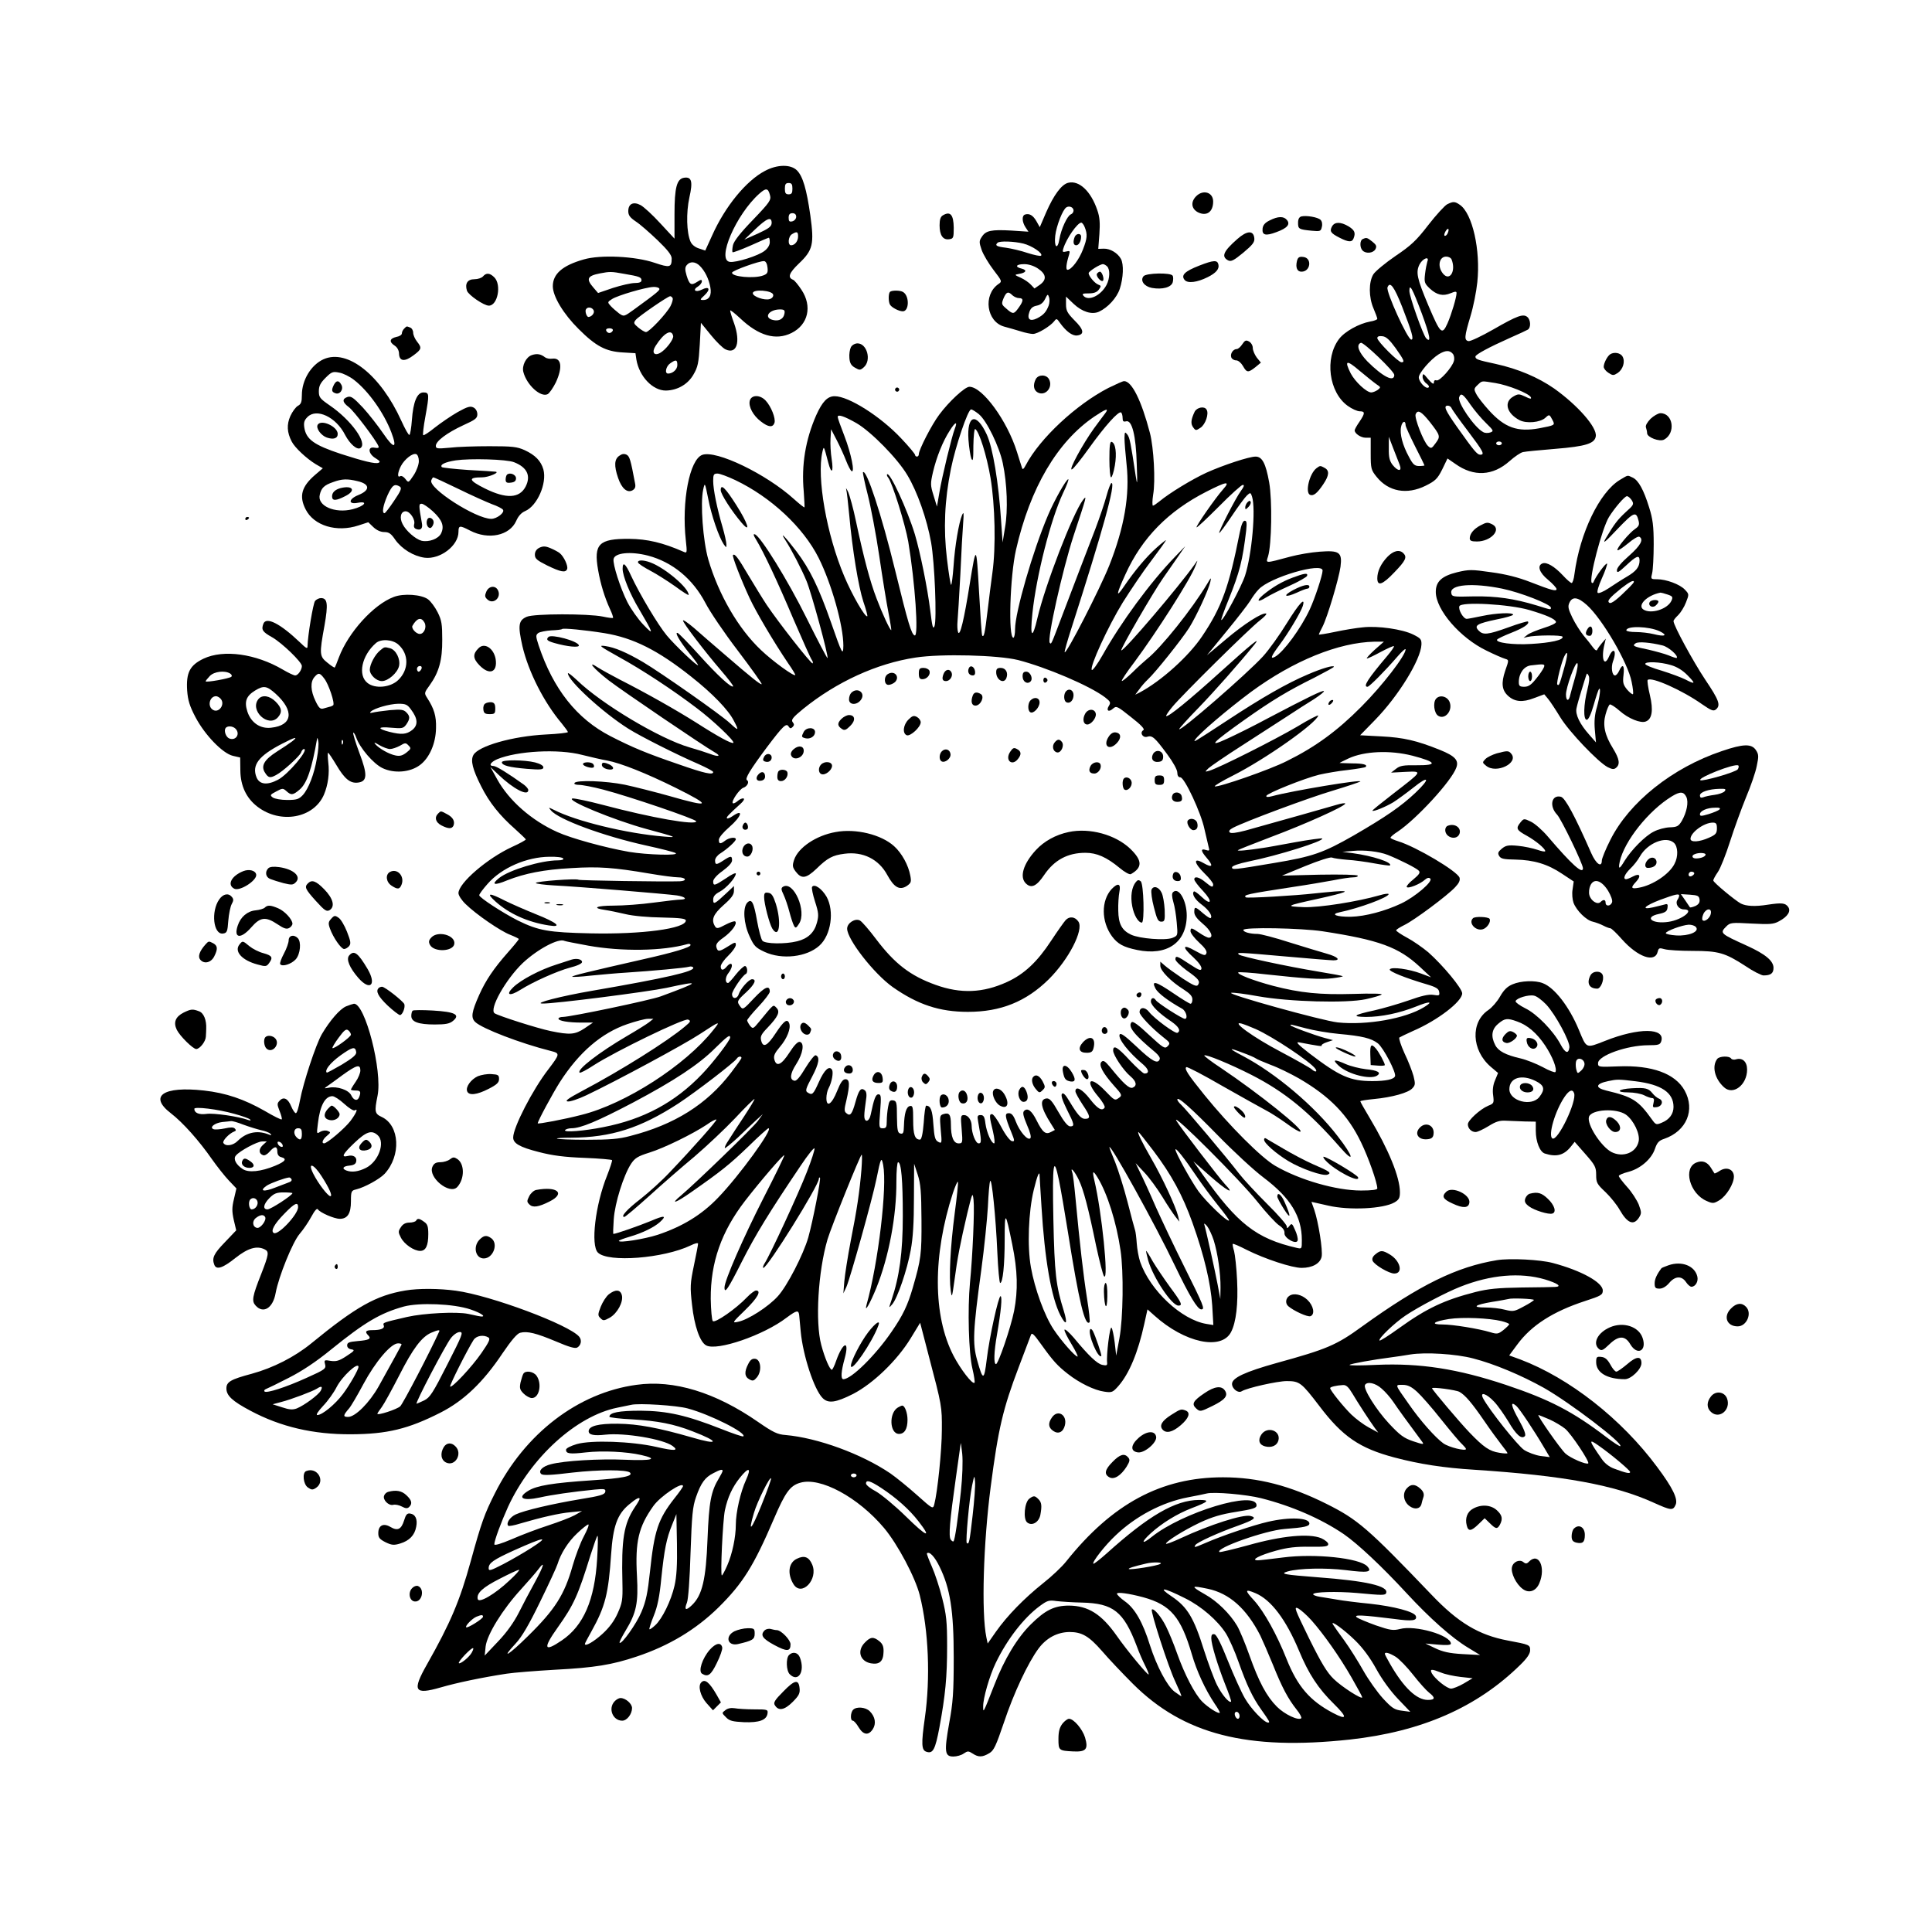 <svg xmlns="http://www.w3.org/2000/svg" width="1365.333" height="1365.333" version="1.0" viewBox="0 0 1024 1024"><path d="M405.4 90.6c-9.9 5.2-21.1 18.8-28 34.3l-3.6 7.9-3.3-1.1c-2-.6-3.8-2-4.5-3.6-2.1-4.7-2.4-15.3-.6-23.5 1.9-8.4 1.2-11-2.8-10.4-3.9.6-5.1 5.2-5.1 19.3v13l-7.5-8.1c-4.1-4.5-8.8-8.8-10.5-9.7-3.8-2-6.5-.7-6.5 3.2 0 2.2.9 3.4 4 5.5 2.2 1.4 7.3 5.9 11.5 9.9 5.4 5.2 7.5 7.9 7.5 9.7 0 4.8-1 5-9 2.3-10.2-3.5-28.7-4.4-37.6-1.8-11.3 3.2-16.4 7.7-16.4 14.2 0 5.4 5.7 14.8 13.7 22.7 9.1 9.1 14.4 11.9 23.4 12.4l6.7.4.5 3.4c1.5 8.9 8.6 16.4 15.6 16.4 6-.1 11.6-3.2 14.6-8.4 2.4-4.1 2.8-6.1 3.4-16.1l.6-11.4 5.3 6.5c2.9 3.6 6.4 7 7.8 7.6 5.9 2.7 8-3.8 4.5-13.8-1.2-3.2-2.1-6.2-2.1-6.8 0-.5 2.4 1.4 5.3 4.1 9.8 9.3 18.9 11.9 27.2 7.8 8.9-4.4 11.1-14.2 5.3-22.9-1.7-2.6-3.7-5-4.4-5.3-3.1-1.2-2.2-3.6 3-8.6 7.5-7.1 8.2-10.3 6.1-25.5-2-14-4-20.8-7.1-23.9-3.3-3.3-10.5-3.2-17 .3zM420 100c0 2.3-.4 3-2 3s-2-.7-2-3 .4-3 2-3 2 .7 2 3zm-11.9 3.4c.7 2.6 0 3.7-9 13.1-6.7 6.9-10.1 11.3-10.6 13.4-.4 1.8-.5 3.5-.2 3.8.3.2 4.6-1.4 9.6-3.6 5-2.3 9.3-4.1 9.6-4.1.3 0 .5 1.1.5 2.4 0 1.5-1.1 3.3-2.7 4.5-3.1 2.6-15.2 6.4-18.5 5.9-7.1-1 3.3-25.1 15.6-36.1 3.6-3.2 4.7-3.1 5.7.7zm13.9 11.5c0 1-.9 2.1-2 2.4-1.6.4-2 0-2-1.9 0-1.7.6-2.4 2-2.4 1.3 0 2 .7 2 1.9zm-13 3.3c-.1 1.9-1.5 2.9-7.3 5.6l-7.2 3.2 5.8-5.5c6.2-5.9 8.7-6.9 8.7-3.3zm14 7.1c0 2.5-1.7 4.7-3.7 4.7-1.9 0-1.6-4.7.5-5.9 2.6-1.6 3.2-1.3 3.2 1.2zm-16.2 16.5c.3 2.7-.1 3.4-2.3 4.2-4.8 1.8-16.8.7-16.5-1.5.2-1.1 14.6-6.3 17-6.1.9.1 1.6 1.4 1.8 3.4zm-35.9-.9c2.7 2.7 4.8 6.9 5.6 11.4.8 4.2-.6 6.7-3.8 6.7-1.8 0-1.8-.2.7-2.5 3.4-3.2 2.5-5-1.4-3-3.4 1.7-5.2.2-2-1.7 1.1-.7 2-1.9 2-2.7 0-1-.5-1-2.5.3-3.2 2.1-4.1 1.5-5.6-3.4-.9-3.1-.9-4.3.1-5.5 1.7-2.1 4.6-1.9 6.9.4zm-40.3 4.2c8.3 1.4 9.4 1.8 9.4 3.5 0 .9-1.1 1.4-3.5 1.4-2 0-7.2 1.2-11.6 2.6l-7.9 2.7-2.5-2.9c-4-4.6-3.2-6.2 3.5-7.5 5.2-1 6.1-1 12.6.2zm18.8 7.8c.6.8-.8 2-13.3 11.1-5.4 3.9-5.4 3.9-8 2.1-1.4-1.1-3.4-2.8-4.4-3.9-1.8-2-1.8-2.1.7-3.7 2.9-1.9 17.6-6.2 21.8-6.4 1.5-.1 2.9.3 3.2.8zm60.4 3.3c.2.9-.5 1.9-1.8 2.3-2.7.9-9-1.3-9-3.1 0-2.3 10.4-1.5 10.8.8zm-53.3 1.8c.3.5-.2 2.4-1.1 4.2-2.1 4-11.3 13.8-13 13.8-.7 0-2.5-1.1-4.1-2.4-2.5-2.1-2.6-2.5-1.3-4.1 1.6-1.9 17-12.5 18.2-12.5.4 0 1 .4 1.3 1zm-41.8 6.6c.5 1.4-1.1 3.3-2.8 3.4-1 0-2-3.1-1.3-4.1.9-1.5 3.4-1 4.1.7zm101.1 1.5c-.4 2.9-2.9 4.3-6.1 3.5-5.1-1.2-2.3-5.5 3.6-5.6 2.3 0 2.8.4 2.5 2.1zm-91 9.1c-.3.7-1.1 1.3-1.8 1.3s-1.5-.6-1.7-1.3c-.3-.7.4-1.2 1.7-1.2 1.3 0 2 .5 1.8 1.2zm32 2.9c.3 1.8-4 7.4-7 9-3.2 1.7-4.5-.4-2.3-3.8 4.3-6.8 8.5-9.2 9.3-5.2zm2.2 15.4c0 2.3-2.4 4.5-4.9 4.5-2 0-1.1-3.9 1.1-5.4 3.1-2.2 3.8-2 3.8.9zm207.1-96.6c-3.5.9-7.6 6.5-11.6 15.6l-3.4 7.9-1.8-3.2c-1.8-3.1-3.7-4.2-6-3.5-1.8.6-1.6 3.9.2 6.7l1.6 2.4-9-.6c-10.7-.6-13.6 0-15.7 3.3-1.5 2.2-1.5 2.9-.1 7 .9 2.5 3.7 7.2 6.3 10.6 4.6 6 4.6 6.1 2.5 7.5-8.2 5.8-6.2 19.9 3.1 22.5 2.4.6 6.3 1.8 8.7 2.5 2.5.8 5.4 1.4 6.6 1.4 2.4 0 9.2-4.1 11.3-6.8 1.1-1.5 1.4-1.4 2.9.8 3.3 4.6 6.6 7.1 9.2 6.8 4-.5 3.6-3.1-1.4-8-3.8-3.9-4.5-5.1-4.5-8.6v-4l4.1 3.9c4.5 4.2 9.6 5.8 13.4 4.1 4.7-2.2 9.4-7.3 11-12.1 1.9-5.8 2.2-13 .6-15.9-1.7-3.1-5.7-5.5-9.1-5.4l-2.9.1.6-7.8c.4-5.9.2-9-1.1-12.7-3.4-10.1-9.7-16-15.5-14.5zm2.9 14.7c0 .8-.6 1.7-1.4 2-1.9.7-5.2 7.8-6.1 13.2-1 5.9-2.9 4.3-2.2-1.9.6-5.2 4-13.9 5.9-15 1.6-1 3.8 0 3.8 1.7zm6 9c1.4 3.6 1.3 5.7-1 11.6-2 5.3-6.1 10.8-8.2 10.8-1 0-.7-3.1.8-7.9.6-2.1.5-2.3-1.5-1.8-1.9.5-2.1.2-1.5-1.6 1.6-5.3 7.5-13.7 9.5-13.7.5 0 1.4 1.2 1.9 2.6zm-32.6 8.5c4.5 1.1 10.6 5.2 9.4 6.4-.4.4-3.6-.3-7.1-1.4-3.5-1.2-8.7-2.4-11.5-2.8-5-.6-6-1.2-4.5-2.6 1-1.1 8.9-.8 13.7.4zm7.7 13.2c4.5 3 4.8 5.9 1.1 8.6l-2.9 2-1.9-2c-1-1.1-3.4-2.8-5.4-3.7-3.4-1.5-3.4-1.6-1-2 3.8-.6 4.6-2 1.6-2.8-3.9-.9-3.2-2.4 1.3-2.4 2.3 0 5.1.9 7.2 2.3zm36.7-1.1c1.6 1.6 1.5 6.3-.3 9.8-3 5.7-9.7 8.9-12.3 5.7-.8-1-.2-1.2 2.8-1.2 2.8 0 4.4-.6 5.4-2 1.3-1.8 1.3-2.1-.4-2.7-1.8-.7-5-4.5-5-6 0-1 6-4.8 7.6-4.8.5 0 1.5.5 2.2 1.2zm-50.2 15.3c.9.8 2.4 1.5 3.5 1.5 2.5 0 2.4 1.5-.2 5.1-2.5 3.5-3 3.6-6.5.5-2.6-2.2-2.7-2.5-1.5-5.5 1.5-3.5 2.5-3.8 4.7-1.6zm19.2 5.5c-1.3 3.3-2.6 4.9-6.1 6.7-3.8 1.9-5.5.5-4.1-3.4.7-2 1.8-2.9 3.9-3.3 2-.4 3.4-1.5 4.4-3.5 1.3-2.7 1.5-2.8 2.1-1 .4 1.1.3 3.1-.2 4.5z"/><path d="M569.6 125.6c-1 2.6-.7 4.4.8 4.4 1.4 0 2.6-2.1 2.6-4.6 0-1.9-2.6-1.8-3.4.2zm11.8 19.5c-.7 1.2 2.2 4.6 3.2 3.7.8-.9-.5-4.8-1.6-4.8-.5 0-1.2.5-1.6 1.1zM634 104c-3 3-2.6 6.6.9 8.5 4.6 2.3 8.1-.1 8.1-5.7 0-4.9-5.3-6.5-9-2.8zm133 4.3c-1.3.7-5.8 5.6-10 11-6.3 8.2-9.1 10.8-17.4 16.4-5.4 3.7-10.7 8.1-11.7 9.7-2.5 4.1-2.5 12.1.1 18.1 1.1 2.6 2 5 2 5.5 0 .4-1.7 1.1-3.7 1.4-6 1.1-13.6 5.3-16.6 9.3-7.7 10.2-5.4 28.2 4.6 35.4 2.2 1.6 5.1 2.9 6.4 2.9 2.9 0 2.9 1-.2 5.6-1.4 2-2.5 4-2.5 4.5 0 1.7 3.3 3.9 5.8 3.9h2.7v8.4c0 7.9.2 8.7 3.1 12.3 6.3 7.9 16.1 9.7 26.1 4.7 5-2.5 6.2-3.6 8.7-8.6l2.8-5.8 4.2 2.9c9.7 6.9 19.8 6.4 28.7-1.5 2.7-2.4 5.9-4.6 7.2-4.8 1.2-.3 8.8-1 17-1.7 16.1-1.3 21-2.8 21.5-6.7.7-4.7-9.6-16.4-22.1-25.3-8.5-5.9-19.1-10.4-30.9-13-9.8-2.1-10.8-2.5-10.8-3.9 0-1.1 7.3-5 18.5-10 4.4-1.9 8.6-3.9 9.3-4.3 1.7-1.1 1.5-5.2-.3-6.7-2.2-1.8-5.3-.7-18 6.6-6.3 3.6-12.2 6.4-13.2 6.2-2.3-.5-2.2-2.3 1.1-13.3 1.5-4.9 3.1-13 3.6-17.9 1.8-17.1-2.6-36.4-9.2-41-2.7-1.9-3.6-1.9-6.8-.3zm.4 15.1c-.3.9-1 1.6-1.5 1.6-.6 0-.5-.9.1-2.1 1.3-2.4 2.4-2 1.4.5zm2 14.2c2.4 6.2-1.1 11.7-4.6 7.4-3.1-3.8-2-9 1.7-9 1.3 0 2.6.7 2.9 1.6zm-12.9 1.1c-.3 1-.9 3.9-1.2 6.5-.5 4.4-.3 5 2.5 7.7 3.8 3.5 7 4.2 11.1 2.5 2.4-1 3.1-1 3.1-.1 0 2.3-2.7 11.3-4.8 16.1-2.9 6.4-3.7 5.6-10.1-9.4-6.1-14.5-6.8-17.7-4.7-21.9 1.8-3.3 5.4-4.5 4.1-1.4zm-13.3 24c5.2 13.4 6.3 17.3 4.8 17.3-1.9 0-13.5-25.4-12.6-27.7 1.3-3.4 3.5-.5 7.8 10.4zm10.4 3.5c4.3 11.7 5.1 15.9 2.3 13.1-1.6-1.6-8.9-22.1-8.9-25.1 0-4.2 1.5-1.6 6.6 12zm-13.9 18.3c4.5 6.4 5 7.5 3.1 7.5-1.7 0-12.8-11.1-12.8-12.8 0-.9.9-1.2 2.7-1 2 .2 3.8 1.9 7 6.3zm-.7 14.2c0 4.1-6.1 1-14.3-7.2-4.6-4.8-6.1-8.8-3.4-9.8 1.4-.5 17.7 15.1 17.7 17zm31-11.2c.7.8 1 2.5.6 3.8-.8 3.3-7.6 10.9-9.2 10.3-.9-.3-1.4.1-1.4 1.1 0 1.2-.9.7-3-1.7-2.6-3.2-2.9-3.3-3-1.3 0 1.2.9 2.8 2.1 3.6 1.2.9 1.6 1.7 1 2.1-1.4.9-5.1-3-5.1-5.4 0-2.3 6.2-9.5 10.5-12.2 3.6-2.2 5.8-2.3 7.5-.3zm-40.4 16.2c2.3 1.5 2.3 1.6.7 2.9-1 .7-2.6 1.4-3.5 1.4-2.5 0-8.6-5.7-10.9-10.1-3.5-7-2.3-7.4 4.7-1.4 3.7 3.1 7.7 6.3 9 7.2zm62.9-.7c6.9 1.1 18.1 5.6 18.9 7.6.4 1-.4.9-3-.4-3.2-1.5-3.8-1.5-6.2-.1-5.3 2.9-3.7 9 3.2 12.6 3.7 1.9 10.9 1.2 13.6-1.2 2.2-2 2.2-2 3.9 1.2 1.4 2.7 1.2 2.7-7.1 4.3-11.5 2.1-18.3-.3-26.7-9.6-2.8-3.1-5.8-6.9-6.6-8.5-1.4-2.6-1.3-3 .7-4.9 2.5-2.3 1.7-2.2 9.3-1zm-13.1 11.5c2.1 3 5.8 7.4 8.2 9.7 4.1 4 4.2 4.3 2.3 5-1.1.4-2.9.4-3.8-.2-4.6-2.4-13.8-15.8-12.7-18.5.9-2.5 2.1-1.7 6 4zm-10.1 1.7c.2.7 4.1 6.2 8.6 12.1 8.3 11 9.2 12.7 6.7 12.7-1.7 0-3.3-2-12.2-14.5-6.5-9.2-7.5-11.5-5-11.5.8 0 1.6.6 1.9 1.2zm-11.5 7.4c5.6 7.2 5.8 7.7 3.1 11.3-2.1 2.9-2.4 3-4 1.5-2.4-2.2-7.3-14.9-6.6-16.8 1.1-2.7 3-1.6 7.5 4zm-12.8 1.8c0 .7 2.3 5.7 5 11.1 2.8 5.4 5 10 5 10.2 0 .1-1.3.3-2.8.3-2.4 0-3.3-.8-5.4-4.8-3.4-6.2-5-12.2-4.2-16 .6-3 2.4-3.6 2.4-.8zm-3.2 20.8c1.5 3.8-.8 3.8-3.7.2-1.6-2.1-2.1-4.1-2-8.8v-6.1l2.3 6c1.3 3.3 2.8 7.2 3.4 8.7zM796 235c0 .5-.7 1-1.5 1s-1.5-.5-1.5-1c0-.6.7-1 1.5-1s1.5.4 1.5 1zM499.8 114.1c-1.3.7-1.8 2.3-1.8 5.3 0 5.3 1.8 7.9 5.1 7.4 2.2-.3 2.4-.7 2.4-6.1-.1-6.9-1.8-8.9-5.7-6.6zm190 .6c-1.2.3-1.8 1.4-1.8 3.4 0 3.3.4 3.5 7.3 4.2 4.4.4 4.8.3 5.3-2 .4-1.5.1-3-.7-3.8-1.5-1.4-7.4-2.4-10.1-1.8zm-16.8 2.1c-2.5 1.2-3.6 2.5-3.8 4.3-.4 3.6 1.6 4.1 7.4 1.9 5.7-2.1 7.4-4.1 5.5-6.4-1.7-2.1-4.8-2-9.1.2zm33 3.2c-1.4 2.6-.7 3.6 4 6s6.6 2.5 7.4.4c1.2-3 .6-4.4-2.6-6.4-4.2-2.5-7.4-2.5-8.8 0zm-50.2 6.7c-7.4 6.5-8.6 9.3-4.9 11.3 1.6.8 3 .1 8.1-4.1 5-4.2 6.1-5.6 5.8-7.8-.5-4.1-3.9-3.9-9 .6zm66.5 0c-1.6.6-1.7 4.5-.1 6.1 1.8 1.8 5.6 1.4 6.8-.7.8-1.6.5-2.3-1.6-4-2.8-2.2-3.1-2.3-5.1-1.4zm-34.9 11.7c-.8 3.4.1 5.6 2.4 5.6 4.9 0 5.7-7.3 1-7.8-2.2-.3-2.9.2-3.4 2.2zm-51.8 2.4c-7.7 3-9.8 5.1-7.7 7.6 1.6 1.9 6.6 1.3 12.2-1.5 4.4-2.2 6.2-4.3 5.7-6.6-.5-2.6-2.5-2.5-10.2.5zM256 146.5c-.7.8-2.7 1.5-4.6 1.5-3.6 0-5.1 2.3-3.9 6.1.8 2.3 9 7.9 11.6 7.9 4.7 0 6.8-11.1 2.9-15-2.4-2.4-4.3-2.5-6-.5zm350.1-.1c-1.9 2.3.3 5.4 4.4 6.2 5.6 1 10.4-.3 11.1-3.1.3-1.3.3-2.9-.1-3.4-1-1.7-14-1.4-15.4.3zm-134.4 8.3c-.9.9-.9 5.5.1 6.9 1 1.5 4.7 3.4 6.7 3.4 3.4 0 3.6-8.1.2-10.2-1.5-1-6.1-1-7-.1zm-257.5 19.5c-.7.7-1.2 1.8-1.2 2.5 0 .8-1.3 1.6-3 1.9-3.5.8-3.9 2.6-.8 4.6 1.4.9 2.3 2.6 2.3 4.4.2 4 3.1 4.2 7.7.7 4.3-3.2 4.5-3.9 1.8-7.3-1.1-1.4-2-3.5-2-4.6 0-1.2-.7-2.5-1.6-2.8-2-.8-1.8-.8-3.2.6zm444.2 8.3c-.9 1.4-2.2 2.5-2.9 2.5-1.9 0-3.6 2.5-2.9 4.4.3.9 1.5 1.6 2.6 1.6s2.6 1.3 3.6 3c2 3.6 2.8 3.6 6.6.6l2.9-2.4-2.2-2.7c-1.1-1.5-2.1-3.8-2.1-5.1 0-1.3-.9-2.8-2-3.4-1.6-.9-2.2-.6-3.6 1.5zM451 184c-.6 1.2-1 3.7-.8 5.8.2 2.7 1 4 3 5.1 2.4 1.4 2.8 1.4 4.7-.3 4.1-3.7 1.6-12.6-3.4-12.6-1.4 0-2.9.9-3.5 2zm-169.1 4.2c-3.1 1-5.4 5.7-4.5 9 1.8 6.9 9.2 13.6 12.9 11.7 1-.6 2.9-3.4 4.3-6.2 3.7-8 3-13.2-1.8-12.6-1.4.2-3.1-.1-3.9-.7-2.3-1.8-4.3-2.1-7-1.2zm571.5-.4c-1.5 1-3.4 4.7-3.4 6.6 0 .9 1.1 2.3 2.5 3.2 2.3 1.5 2.7 1.5 4.9.1 2.8-1.9 4.1-6 2.6-8.7-1.1-2-4.5-2.6-6.6-1.2zm-681.9 2.6c-6.6 3-11.5 11-11.5 19 0 3.6-.4 4.8-2.1 5.7-1.1.6-2.9 3-4 5.4-2 4.5-1.8 8.7.7 13.5 1.6 3.2 7.8 9 12.7 12l3.8 2.2-4.1 3.5c-7.2 6.2-8.6 11.3-5 18.3 4.4 8.7 16.5 12.3 28 8.5l5.2-1.7 2.7 2.6c1.7 1.6 3.8 2.6 5.8 2.6 2.4 0 3.6.8 5.8 4.1 3.5 4.9 9.7 8.7 15.6 9.5 8.2 1 17.9-6.4 17.9-13.7 0-3.5.7-3.5 6.1-.7 9.8 5.1 21 2.7 24.5-5.1 1.1-2.6 2.8-4.4 4.7-5.2 6.4-2.7 11.7-14.7 9.7-22.1-1.3-4.5-4.3-7.6-9.9-10.2-4-1.8-6.4-2.1-18.6-2.1-7.7 0-17.3.3-21.2.8-6.6.6-7.3.5-7.3-1 0-2.5 5.9-6.9 14.5-10.9 6.4-2.9 7.5-3.7 7.5-5.8 0-1.5-.8-3-2-3.6-1.7-.9-3.2-.5-8.4 2.4-3.5 2-8.9 5.7-12.1 8.2-3.1 2.5-5.9 4.4-6.2 4-.3-.3.2-4.6 1.1-9.5 2.2-12.2 2.2-13.1-1-13.1-3.3 0-5.4 4.9-6.1 14.7-.3 4.1-.9 7.6-1.3 7.8-.4.3-2.3-3.1-4.3-7.5-11-24.3-28.6-38.2-41.2-32.6zm16.2 11c7.6 5.9 15.7 17.3 19.7 27.7 3.3 8.7 1.5 9.1-4.1.9-2.8-4.1-7.7-10.4-10.9-13.9-5-5.3-6.3-6.3-8.2-5.7-3 1-2.8 2.8.7 5.4 2.7 2 14.5 17.6 15.7 20.7.4.9-.3 1.1-2 .8-3.9-.8-3.5 3.2.5 5.6 2.3 1.4 2.6 2 1.5 2.4-1.7.7-8.1-.9-19.9-4.7-14.2-4.7-18.4-7.7-19.4-13.9-.4-2.7-.1-3.9 1.7-5.7 4.8-4.8 15.1 0 19.9 9.5 2.6 4.9 6.3 8.1 8.1 7 4-2.5-4.8-14.8-16.2-22.6-5.2-3.6-5.8-4.3-5.8-7.5 0-2.8.8-4.4 3.5-7.1 3.2-3.2 3.9-3.5 7.3-2.8 2 .3 5.6 2.1 7.9 3.9zm34.3 43c0 1.8-1.2 5.1-2.7 7.4-2.8 4.2-2.8 4.2-4.4 2.1-.9-1.2-2.1-1.9-2.8-1.5-1.6 1-1.4-1.9.4-5.4 1.9-3.6 6.2-7 8.1-6.3.8.3 1.4 1.9 1.4 3.7zm50.5.6c6.9 2.7 9 7.2 6.1 12.9-3.3 6.3-10.3 6.6-21.6 1-8.8-4.4-9.1-5.9-1.4-5.9 3.4 0 9.8-2.8 6.9-3-.5-.1-7-.5-14.3-.9-7.3-.5-13.6-1.2-14-1.5-1.2-1.3 1.6-2.7 7.4-3.6 7.6-1.1 27-.6 30.9 1zm-29.6 14.1c6.9 3.4 15 7 17.8 8.1 2.9 1 5.6 2.4 5.9 3 1 1.5-3.3 4.8-6.2 4.8-8.2 0-33.4-16.2-31.8-20.4.3-.9.8-1.6 1.1-1.6.3 0 6.2 2.7 13.2 6.1zm-53.5-4.1c6.7 1.5 7 4.8.5 7.4-5.2 2.1-5.5 5.1-.3 4.1 5.9-1.1 3.6 1.8-2.7 3.4-9.4 2.4-18.9-1.8-17.4-7.7.8-3.6 2.4-5.1 7.1-6.7 4.6-1.7 7.5-1.8 12.8-.5zm22.5 2.9c1.2.8.6 2.2-3 7.5-2.4 3.6-4.7 6.6-5.1 6.6-1.5 0-.8-4 1.6-9.5 2.5-5.4 3.7-6.3 6.5-4.6zm17.5 13.1c5 4.6 6.2 7.9 4.4 11.7-1.4 2.9-6.5 4.8-10.4 3.9-3.1-.8-8.2-5.2-10-8.8-1.8-3.4-1-6.8 1.6-6.8 2.3 0 5.3 4.5 4.5 6.9-.3 1.2 0 2.1 1.1 2.5 2.4.9 3.6-.3 3-3.2-1.7-9.4-1.7-10.2-.1-10.2.8 0 3.5 1.8 5.9 4z"/><path d="M177 203.9c-1.4 2.8-1.3 3.8.7 4.5 2.4 1 4.6-2.1 3.2-4.5-1.3-2.4-2.6-2.4-3.9 0zm-8.6 21.2c-1.1 1.8 1.7 5.7 4.8 6.8 3.5 1.2 5.8.5 5.8-1.9 0-3.9-8.7-7.9-10.6-4.9zm100.3 26.5c-.4.4-.7 1.6-.7 2.6 0 1.5.6 1.9 2.8 1.6 1.9-.2 2.7-.9 2.7-2.3 0-2-3.3-3.3-4.8-1.9zm-88.2 7.1c-2.9.8-4.5 2.3-4.5 4.4 0 2.5 2.1 2.4 7.1-.2 5.7-2.9 3.9-5.8-2.6-4.2zm45.9 16.8c-.8 2.1.3 4.7 1.9 4.3.6-.3 1.3-1.4 1.5-2.5.4-2.4-2.6-4-3.4-1.8zM549 200.9c-1.6 3.1-1.2 5.9 1 7.1 4 2.2 8.3-2.7 6-7-1.4-2.6-5.6-2.6-7-.1z"/><path d="M587.5 205.6c-17.1 8.8-36.4 26.8-43.8 40.9-1.1 2.1-1.7 2.6-2 1.5-.3-.8-1.5-4.7-2.7-8.5-5.2-16.6-18.3-34.5-25.2-34.5-2.4 0-10.9 7.9-16 14.8-4 5.3-10.8 18.6-10.8 20.9 0 .7-.4 1.3-1 1.3-.5 0-1-.4-1-.9s-3.3-4.5-7.4-8.8c-10.9-11.6-27.8-22.3-35.2-22.3-3.8 0-6.5 2.8-9.8 10.1-5.7 13-7.9 26.4-6.6 40.4.3 4.4.5 8.2.4 8.4-.2.2-2.7-1.8-5.6-4.4-14.7-13.3-41.2-26.1-48.6-23.4-6.7 2.5-11 24.6-8.7 45.3.7 6.5.7 6.9-1.1 6.1-11.1-4.9-19.3-6.8-28.9-6.9-16.1-.1-18.9 2.7-16.5 16.5 1.3 7.5 3.5 14.6 6.3 20.7 1.1 2.3 1.8 4.4 1.6 4.7-.2.2-2.7-.1-5.4-.7-7.8-1.6-36.3-1.6-40.3.1-4.4 1.9-4.8 4.5-2.3 15.6 3.2 13.6 11.4 29.8 20.8 40.9 1.8 2.2 3.3 4.3 3.3 4.6 0 .4-5.3 1-11.7 1.3-17.6.9-35.8 6.1-38.4 10.9-1.6 2.9-.4 7.6 4.1 16.5 4.3 8.6 9.8 15.5 18.1 22.8 3 2.7 5.5 5.1 5.6 5.4.1.3-3.1 2.1-7.1 3.9-13.3 6.1-28.6 19.3-28.6 24.6 0 1.2 1.7 3.8 3.8 5.8 5.6 5.5 18.6 14.4 23.7 16.3 2.5 1 4.5 2 4.5 2.2 0 .3-2.6 3.5-5.8 7.1-7.5 8.5-11.7 14.7-15.2 22.5-4.1 9.2-4.5 12.1-2.1 14.4 3.7 3.5 24 11.3 39.9 15.3 5.1 1.3 5.1 1.5-1.1 9.7-8.4 10.8-18.7 30.9-18.7 36.2 0 3.1 3.4 5.1 13.6 7.7 7.3 1.9 13.6 2.7 24.2 3.1 7.8.3 14.4.9 14.6 1.2.2.3-1 4-2.6 8.1-6.3 15.6-8.8 37-4.9 40.9 5.4 5.4 34.8 3.1 49.2-3.8 2.2-1.1 3.9-1.5 3.9-.9s-1 5.8-2.2 11.5c-2 9.6-2.1 11.4-1 20.9 1.2 11.2 4.2 19.8 7.5 21.5 5.7 3.1 30.5-5.4 42.6-14.7 5.4-4 6.4-4.2 6.7-1.2.1 1.3.5 5.1.8 8.6 1.2 12.7 7.1 30.7 11.6 35.2 3 3 6.9 2.5 16.2-2.2 10.6-5.5 23.3-17.7 30.5-29.5l5-8.2 4.6 17.7c6.9 26.2 7 26.7 6.9 39.2 0 10.5-2.3 32.9-4 39.3-.7 2.7-.8 2.6-9.2-4.9-4.7-4.2-11-9.3-14-11.4-15.3-10.4-38.6-18.9-55.6-20.4-4.3-.3-6.6-1.4-14.7-7-22.5-15.6-44.6-22.4-64.4-19.6-30.9 4.2-59.1 25.8-75 57.5-5.5 10.9-7.1 15.3-12.8 36-5.8 21-10.7 32.6-23.2 54.7-8 14.1-6.7 16.2 7.2 12.2 8.6-2.5 21.9-5.3 35-7.3 3.9-.6 15.4-1.5 25.7-2.1 21-1.1 30.2-2.6 43.3-7 17.1-5.7 31.4-14.3 43.4-26.1 12.8-12.7 18.5-21.7 29.3-46.9 6-14 8.6-17.6 13.9-19.1 10.6-3.2 30.7 7.6 44.5 24 7.2 8.6 16.5 26.1 18.9 35.6 4.7 18.8 5.7 43.9 2.7 65-2 14-1.8 17.2.9 18 3.4 1.1 4.6-1.2 6.8-12.8 3.2-17.3 4.1-26.9 4.1-43.3 0-12.9-.4-16.6-2.6-25.3-1.4-5.7-3.9-13.2-5.5-16.8-1.6-3.6-2.8-6.8-2.6-7 1.3-1.2 4.1 1.7 6.7 7.1 5.6 11.4 7.5 23.1 7.5 48.1 0 18.7-.4 23.9-2.4 34.8-2.7 15.2-2.4 17.7 2.2 17.7 1.8 0 4.3-.7 5.5-1.6 2.1-1.4 2.5-1.4 4.7 0 3.1 2.1 5.3 2 8.9-.2 2.4-1.4 3.5-3.9 7.7-16.2 5.2-15.6 12.7-31.6 18.4-39.3 4.2-5.6 9.9-8.6 16.3-8.7 6.6 0 10.3 2.1 17.3 10.1 3.5 4.1 10.9 11.9 16.4 17.4 26.9 26.8 60.6 35.4 115 29.5 38-4.2 67.3-17 90.3-39.6 3.6-3.5 5.2-5.9 5.2-7.7 0-2.9-.2-3-11.9-5.2-15.3-2.9-26.2-9.4-40.3-24.2-33.9-35.4-39.1-39.9-55.7-48.2-19.4-9.7-36.4-14.1-54.9-14.1-32.7 0-58.7 14-83.1 44.6-2.2 2.8-7.7 8-12.3 11.6-10 8-18.9 17.1-24.9 25.6l-4.4 6.3-.7-3.3c-2.7-13.1-1.6-49.9 2.3-79.8 4-30.8 6.5-41.4 14.9-63.5 3.1-8.3 6-15.8 6.4-16.9.5-1.5 1.5-.6 5.5 5 6.3 8.8 8.6 11.3 14.1 15.6 6.1 4.8 14.1 8.7 19.3 9.4 4 .6 4.5.4 7.5-3 5.7-6.5 10.4-17.8 13.7-32.9l1.7-7.7 3.7 3.3c16 14.4 35.5 18.6 40.6 8.7 2.7-5.2 3.8-14.9 3.2-27.3-.3-6.7-1.1-13.7-1.6-15.6-.6-1.9-.9-3.6-.7-3.8.2-.3 3.6 1.2 7.5 3.2 9.6 4.8 23.9 9.5 29 9.5 5.7 0 9.8-2.3 10.6-5.9.7-3.4-1.7-18.4-3.9-24.9l-1.5-4.2 2.7.6c1.5.3 4.3 1 6.2 1.4 11.2 2.6 29.2 1.7 35.1-1.7 2.4-1.4 2.9-2.4 2.9-5.4 0-8-6-22.6-16.1-39.5-2.7-4.5-4.9-8.4-4.9-8.7 0-.3 3.3-.8 7.3-1.2 9.5-.9 18.2-3.3 20.3-5.7 1.6-1.7 1.6-2.4.6-6.5-.7-2.5-2.8-8-4.8-12.1-1.9-4.2-3.1-7.9-2.7-8.3.5-.3 3.7-1.9 7.3-3.5 13-5.6 26-15.6 26-19.9 0-2.6-10.2-14.9-18-21.8-3-2.5-8-6-11.2-7.7-3.2-1.7-5.8-3.5-5.8-3.9 0-.4 1.9-1.6 4.3-2.8 5.1-2.4 23.1-15.8 27-20.1 2-2.1 2.7-3.6 2.3-5-1.1-3.4-23-16.4-32.5-19.3-2.2-.7-4.1-1.5-4.1-1.9 0-.4 1.7-1.9 3.8-3.2 10-6.7 28.7-27 31.1-34 1.4-3.8-.7-6.1-8.6-9.3-12.4-5-19.4-6.6-31.1-7.2l-11.3-.6 7.9-8.1c12.4-12.7 24.2-31.9 24.6-39.9.1-2.9-.4-3.4-4.4-5.4-5.7-2.8-18.6-4.7-26.7-3.8-3.4.3-10 1.4-14.7 2.4-4.7 1-8.6 1.6-8.6 1.4 0-.2.9-2.1 2-4.2 2.6-5.1 8.6-25.3 9.5-31.7 1-7.7-.6-8.8-11-8-4.4.3-11.4 1.5-15.5 2.6-13.8 3.7-13.1 3.7-11.9-.1 1.9-6.2 2.3-29.6.6-39.2-1.8-10.1-3.7-13.7-7.2-13.7s-17.1 4.5-26 8.5c-7.8 3.6-19.6 10.8-24.8 15.1-1.6 1.3-3.2 2.4-3.6 2.4-.4 0-.4-2.6.1-5.8 1.3-7.3.3-25-1.7-32.7-4.5-17.2-9.6-27.5-13.7-27.5-.7 0-4.4 1.7-8.3 3.6zm-68.6 14c4.1 3.4 10.8 17.2 12.6 25.9 2.3 10.9 2.8 24.9 1.2 34l-1.3 8-.8-11.5c-1.3-20.2-4.4-38.8-7.6-45.7-5.5-11.9-10.6-10.5-9.7 2.7.3 4.1 1 8.6 1.5 10 .9 2 1.1.5 1.1-6.8.1-5.2.5-9.1 1-8.8 2.1 1.3 6.1 14.1 8.1 25.9 2.4 14.5 2.9 36.7 1 50.2-.6 4.4-1.8 13.6-2.6 20.5-1.4 11.8-1.9 13.9-2.8 12.9-.3-.2-1-10.8-1.7-23.4-1.4-25-1.5-25.1-4.9-4.1-3 18.9-5.2 28.2-6.2 25.7-.4-1.1-.5-3.7-.3-5.8.2-2.1.9-13.3 1.5-24.8.5-11.6 1.2-23.9 1.5-27.5.4-5.2.3-6-.6-4-1.7 4.1-3.8 16.3-4.5 27-.4 5.5-1 10-1.3 10-.3 0-1.3-6.2-2.2-13.8-1.9-15.8-1.3-30.9 2.1-47.7 2.4-11.9 9-31.5 10.7-31.5.6 0 2.5 1.2 4.2 2.6zm67-.7c-.8 1-3.5 4.7-6.1 8.2-5.9 8.2-13.6 22.3-11.7 21.7.8-.2 4.9-5.4 9.2-11.4 8.4-11.7 15.5-19.6 16.9-18.8.4.3.8 1.6.8 2.9 0 1.8.4 2.2 1.9 1.8 3.1-.8 5.2 7.7 5.6 22.7.4 11.1.3 11.8-.6 6-2.6-17.3-3.1-20-4.4-21.7-1.3-1.6-1.4-1.5-1.5 1.9 0 2.1.5 8.3 1.1 13.9 1.8 16.3-1.2 33.5-9.2 53.7-5.1 12.7-22.6 46.8-23.6 45.9-.2-.3 1.4-6 3.6-12.8 16.6-51.7 23.6-76.9 21.2-76.9-.4 0-1.6 3-2.6 6.7-1 3.8-3.7 11.7-6 17.8-5.6 14.5-11.1 28.9-17.6 46-5.9 15.6-5.7 15.1-6.5 14.2-1.6-1.5 6.8-38.9 12.6-56.7 7.1-21.4 7.2-21.8 5-19-5.4 7.1-20.1 45.3-24.1 62.4-2.7 11.8-4.1 10.6-2.7-2.4 2.1-19.9 9.7-49.8 16.3-63.8 1.9-3.9 3.1-7.2 2.7-7.2-1.1 0-7.5 11.4-10.7 19-8.1 19-17.5 51.6-17.5 60.5 0 2.5-.4 4.5-.9 4.5-2.8 0-1.8-32.6 1.4-46.6 7.5-32.9 21.9-57.3 41.5-70.6 6.1-4.1 7.9-4.7 5.9-1.9zM454 224.3c7.7 4.5 21.7 18.7 26.9 27.5 5.3 8.8 10.4 23.3 12.6 35.7 1.9 10.7 3.1 41 1.8 44.4-.8 1.9-1.2.2-2.2-8-1.5-12.3-5.4-31.3-8.2-40.7-4.1-13.4-13.3-33.2-14.7-31.8-.3.3 0 1.1.6 1.8 2.1 2.6 9 24.7 10.6 33.9 3.6 21.6 5.6 50.4 3.4 49.7-1.7-.6-3.4-6.1-10.3-34.3-7.3-29.9-15.3-54.1-17.1-52.2-.2.2.9 5.6 2.5 11.8 1.6 6.3 4.4 20.9 6.1 32.4 1.7 11.6 3.9 25.2 4.9 30.2 1 5.1 1.6 9.3 1.5 9.3-.7 0-4.7-8.6-7.8-16.8-3.5-9.1-6.8-21.6-11-41.3-1.3-6.3-3.2-13.1-4-15-.9-1.9-1.4-2.6-1.1-1.6.3 1 1 7.1 1.6 13.5 1.7 18.9 4.9 38.1 7.5 46.1 1.4 4 2.3 7.5 2.1 7.7-1 1-8.1-11.3-12.2-21.1-9.4-22.2-14.7-52.5-11.6-66 .8-3.3.7-3.4 3.1 5.7 1.7 6.5 2.9 5.2 1.8-1.9-.5-3.1-.8-8-.6-10.8l.3-5 3.1 6c1.7 3.3 3.9 8.2 4.9 10.8 1 2.6 2.3 5 2.8 5.4 2 1.2-.2-9.4-3.7-18.5-2-5.1-3.6-9.6-3.6-10.2 0-1.6 3.5-.4 10 3.3zm52 3.1c-1.6 4.2-6.7 25.2-8.1 33.6l-1.3 7.5-1.8-5.9c-1.7-5.4-1.7-6.3-.3-12.4 1.9-8 5.2-16.3 8.9-22 3-4.8 4.3-5.1 2.6-.8zm-116.2 27.1c18.8 9 35.9 24.9 44.1 41.2 6.9 13.8 13.1 35.9 13.1 46.5-.1 5.6-.7 4.5-6.5-12.2-6.6-18.8-11.2-28.2-18.4-37.8-5.8-7.6-9.2-11.1-5.9-6 3.3 5.1 8.8 15.7 11.3 21.8 2.6 6.3 11.8 40 11.1 40.8-.2.2-5.2-9.3-11-21-10.1-20.4-24.5-43.6-27.5-44.6-1-.3-.8.5.7 2.9 4 6.6 11.3 22.1 19.8 42.2 4.8 11.1 9.1 20.8 9.7 21.5.5.7.7 1.5.4 1.8-.6.6-18.1-21.7-24.4-31.1-2.2-3.3-6.5-10.4-9.7-15.7-5.4-9.2-7.2-11.6-8.1-10.6-.6.5 4.3 13.1 8.8 22.8 3.5 7.5 12.7 23.1 20.4 34.5 2.3 3.3 4 6.1 3.8 6.3-.7.8-11.9-7.3-18.1-13.2-12.1-11.4-22.5-29.4-28-48.1-2.8-9.9-4.3-29.7-2.7-37 .9-4 .9-3.9 2.7 5 1.7 8.8 5.6 20.1 8.2 24 1.4 1.9 1.4 1.9 1.4 0 0-1.1-.9-5.2-2-9-3-10.2-5-20.1-5-24.6 0-3.4.3-3.9 2.3-3.9 1.2 0 5.5 1.6 9.5 3.5zm258.5 4.8c-4.1 4.6-14.6 19.7-14.1 20.2.2.3 5.5-4.7 11.8-11 6.2-6.3 12-11.5 12.7-11.5 1 0 .6 1-1 3.2-2.7 3.6-12 21.8-11.5 22.3.2.2 3.2-3.8 6.6-8.9 3.4-5.1 7.1-10.1 8.1-11 1.8-1.7 2-1.6 2.7.6 2.1 6.6-.1 30.8-3.7 41.9-1.9 5.8-11.8 24.3-12.6 23.5-.2-.2 1.5-5 3.8-10.6 6-14.9 7.5-20.9 9.4-36.8.4-4.1.3-5.2-.8-5.2-.9 0-1.8 2.1-2.6 6.2-5.7 28.9-9.6 39.7-20 55.1-7.1 10.6-21.7 23.7-33 29.7l-2.4 1.2 2.1-2.8c1.1-1.6 3.2-4 4.7-5.4 3.8-3.5 17.8-21 21.8-27.3 3.8-6.1 10.3-20.1 11.2-24.3.6-2.6.4-2.5-1.7 1.1-7.9 13.2-24.4 33.9-32 39.9-1.2 1-4.7 4.1-7.5 6.9-2.9 2.8-5.5 4.9-5.7 4.6-.3-.3 2.7-4.8 6.6-9.9 11.8-15.9 29.7-43.9 32.4-51 1.4-3.5 1.4-3.5-.3-1-8.4 11.9-38 46.6-39 45.7-.6-.6 16.8-30.6 22.1-38.2 2.3-3.3 5.9-8.5 8-11.5l3.8-5.5-5.6 5.8c-13.1 13.6-28.3 34.3-38.2 51.9-2.7 4.8-5.3 8.3-5.7 7.9-1.4-1.4 8.7-23.3 16.4-35.8 4.1-6.5 10.8-16.5 15.1-22.1 4.3-5.7 7.8-10.6 7.8-10.9 0-.2-2.2 1.5-4.9 3.9-5.3 4.7-11.6 12.1-17.5 20.8-4.3 6.3-4 4.1.9-6.6 8.8-19.4 22.7-33.5 42.9-43.8 10.8-5.5 12.9-5.8 8.9-1.3zm-304.8 35.2c12.9 3.4 23.7 12.3 30.4 25.1 2.3 4.5 10 15.9 17.2 25.3 7.2 9.5 12.9 17.5 12.6 17.7-.5.5-5.5-3.5-19.4-15.5-5.9-5.1-13.4-11.5-16.5-14.3-3.2-2.7-5.8-4.5-5.8-3.9 0 1.3 11.6 16.5 20.2 26.5 3.8 4.4 6.6 8.1 6.4 8.4-1 .9-8.4-5.9-18.1-16.7-5.5-6.1-10.6-11.3-11.3-11.6-1.9-.7 1 4.3 6.2 10.8 2.5 3 4.6 5.9 4.6 6.2 0 1.2-12.2-10.4-16.6-15.7-4.6-5.5-14.5-22.1-18.9-31.6-3-6.6-4.5-7.8-4.5-3.7 0 3.7 3.8 13.2 8.8 21.5 7.6 12.9 8 14.2 2.2 8.1-2.8-2.9-6.6-8.3-8.5-12-3.8-7.6-7.8-20.1-7.3-22.8.6-3.3 9-4.2 18.3-1.8zm357.5 7.9c0 2.4-4.1 14.8-6.8 20.6-4.7 10.1-13.9 22.6-18.4 25.1-2.8 1.5-2.1-.3 2.3-6.2 4.8-6.4 11.4-17.5 12.4-20.7 1.5-5.1-1.8-1.6-8.4 9-3.8 6.2-9.5 14.2-12.7 17.7-8.3 9.1-44.4 40.5-44.4 38.5 0-.3 4.6-5.5 10.3-11.3 8.4-8.7 21.5-23.5 29.6-33.5 3.9-4.8-2.1.1-17.9 14.4-16.8 15.2-28 24.3-28.9 23.5-.2-.3 1.3-2.5 3.3-4.9 5-6.1 41-41.7 46.4-45.8 2.3-1.8 3.8-3.4 3.3-3.6-2-.7-11.6 5.4-21.4 13.7l-10 8.4 10.4-12.7c5.7-6.9 11.3-14.2 12.5-16.1 1.1-1.9 3.1-4.7 4.5-6.1 5.8-6.4 33.9-14.6 33.9-10zm-380.5 33.2c15.2 2.5 28.3 9.1 45.8 23 11.3 8.9 19.8 17.7 22.7 23.5 2.8 5.3 2.5 5.5-2.1 1.2-4.8-4.5-36.8-26.9-46.1-32.4-8.7-5.1-15-7.8-20.1-8.5-3.7-.5-2.9.1 7.3 5.8 12.4 6.8 28.8 17.6 41.4 27.2 8.4 6.3 20.1 17.4 19.3 18.3-.8.7-8-3.2-19.7-10.7-10.8-6.8-26.5-15.7-40.5-22.8-4.4-2.3-9.5-5.1-11.4-6.3-6.5-4.3-2.6.4 5.5 6.7 7 5.4 50.3 34.8 56.3 38.2 3.5 2 1.9 2.5-2.5.8-2.2-.8-7.1-2.4-11-3.5-15.6-4.5-46.6-23-59.6-35.6-2.7-2.5-4.8-4.2-4.8-3.6 0 3.8 18.5 20.8 32 29.3 6.3 4 25.7 13.8 37.3 18.8 4.2 1.9 7.7 3.7 7.7 4.2 0 1.7-4.6.7-18.3-4.1-17.2-5.9-24.4-8.9-36.1-14.9-17.9-9.2-30.4-25-38.1-48.1-1.6-4.9-1.6-5.5-.2-6.6.9-.6 4-1.2 6.9-1.4 2.9-.1 5.5-.4 5.7-.7.6-.6 12 .5 22.6 2.2zm408 8.9c-2.7 2.5-4.5 4.5-4 4.5.6 0 3.9-1.6 7.4-3.5 3.6-1.9 6.7-3.3 6.9-3 .3.2-1.3 2.5-3.4 5-10.5 12.4-13.1 16.5-10.6 16.5 1 0 9.5-8.6 15.7-15.8 2.5-2.9 4.5-4.7 4.5-4 0 3.2-12.4 19.3-23.5 30.4-12.8 12.9-24.5 21.4-39.5 28.8-8.8 4.5-36.2 14-38.1 13.4-.6-.2 3.7-2.8 9.7-5.8 17-8.6 43.7-27.4 45.1-31.7.2-.6-4.9 2-11.3 5.9-11.2 6.6-41.1 21.7-46.4 23.3-2.5.7-2.5.7-.5-1.3 1.1-1 9.2-6.6 18-12.2 8.8-5.7 19.6-12.7 24-15.5 4.4-2.9 10.6-6.9 13.9-8.9 3.2-2.1 5.6-4 5.3-4.3-.6-.6-8.8 3.4-29.7 14.4-7.4 4-17.1 8.8-21.5 10.8-10.6 4.9-8.3 2.4 9-9.9 15-10.6 23-15.4 37.3-22.5 5.6-2.9 10.2-5.4 10.2-5.7 0-1-6.3.8-13.9 4.1-10.9 4.6-24.3 12.3-42.1 24-18.8 12.3-18.5 12.1-17.6 10.6 1.9-3.1 17.2-16.1 29.7-25.4 22.5-16.5 46.3-26.2 65.4-26.6h5l-5 4.4zm-189 5.3c15.1 3.9 38 13.6 46.2 19.8 2.8 2.2 3.1 2.7 2.1 4.4-1.7 2.6-.2 3.7 2.1 1.6 1.8-1.6 2.2-1.4 9.6 4.5 5.4 4.2 7.4 6.4 6.5 6.9-2.1 1.3-.3 4.2 2 3.5 2.7-.9 4.1.4 10.6 9.2 3.2 4.3 5.4 8.3 5.4 9.8 0 1.6.6 2.5 1.6 2.5 2.2 0 11 18.8 12.8 27.5.9 3.9 1.9 8.1 2.2 9.4.6 2 .4 2.2-1.5 1.6-2.8-.9-2.7.5.4 4.1 3.8 4.4 3.2 5.6-1.5 2.9-5.7-3.3-5.4-.3.5 5.5 2.5 2.4 4.5 5 4.5 5.7 0 1.9-.8 1.6-4.2-1.2-3.1-2.6-5.8-3.3-5.8-1.4 0 .7 2.1 3.5 4.7 6.2 5.3 5.7 4.3 8-1.1 2.8-1.8-1.7-3.5-2.9-3.8-2.6-1.3 1.3.6 4.4 4.3 7.1 3.6 2.7 5.7 5.9 4.6 7-.3.3-2.1-.9-4-2.5-4.2-3.7-4.7-3.8-4.7-.7 0 1.7 1.4 3.6 4.5 6.2 4.3 3.5 6 7.4 3.2 7.4-.7 0-2.9-1.1-4.9-2.5-4.3-2.9-4.8-3-4.8-.9 0 .9 2 3.6 4.5 5.9 3.1 2.8 4.4 4.7 3.9 5.8-.5 1.4-1.3 1.2-6-1.4-6.7-3.8-7.1-2.1-.8 3.6 2.7 2.5 4.4 4.9 4.2 5.9-.2 1.3-1.4.8-6.3-2.4-6.6-4.4-7.5-4.7-7.5-2.5 0 .8 2.7 3.4 5.9 5.8 6.5 4.6 7.3 5.7 6.1 7.7-.7 1.1-2.5.3-8.2-3.4-4-2.7-8.3-5.8-9.5-6.9l-2.3-2v2.2c0 2.6 5.7 8.4 12.3 12.5 3.4 2.2 4.7 3.6 4.7 5.3 0 1.3-.4 2.3-1 2.3-.5 0-4.6-2.5-9-5.5-9.4-6.4-11.9-7.1-9.6-2.6 1.3 2.5 6.9 6.7 14.1 10.7 2.2 1.2 3.3 5.4 1.5 5.4-1.4 0-14.5-8.4-15.4-9.9-1.1-1.7-2.6-1.3-2.6.7s4.4 6.4 10.8 10.6c4 2.8 5.2 4.9 3.3 6-1.1.7-12.3-7.5-15.1-11.1-2.1-2.7-5-2.6-5 .2 0 1.6 6.3 8.3 12.5 13.2 3.7 2.9 3.9 3.2 2.4 4.8-1.5 1.5-2.2 1.1-9.9-6-5.5-5.2-8.5-7.4-9.2-6.7-2.2 2.2 1.3 6.6 12.6 16 1.5 1.3 2.6 2.8 2.3 3.5-.9 2.9-4 1.3-12.1-6.4-6.5-6.1-8.7-7.7-9.2-6.5-.8 2.2 4.7 9.3 12.5 15.8 3.1 2.7 3.4 4.8.7 4.8-.7 0-4.2-3.2-7.8-7-6.5-7.1-8.8-8.4-8.8-5.2 0 2.4 5.4 10.5 9.1 13.6 3.3 2.8 3.7 5.1 1.2 6.1-1.8.6-4.8-2.1-12-11-2.6-3.1-3.5-3.7-4.5-2.7-1.6 1.6.6 5.8 6.7 12.7 4.1 4.5 4.3 5.1 2.8 6.2-2.4 1.8-2.4 1.8-7.7-3.7-7.9-8.2-10.9-5.5-3.5 3.2 2.2 2.6 3.7 5.2 3.4 5.8-1.3 2.1-3.7.8-7.8-4.5-4-5.2-7.7-7.2-7.7-4.1 0 .8 1.8 4 3.9 7.2 4.1 6.1 4.3 7.4 1.1 7.4-2 0-4-2.3-8.3-9.5-1.9-3.2-3.1-4.5-3.8-3.8-.7.7.1 3.3 2.5 8.2 4.1 8.1 4.3 9.1 1.8 9.1-1.2 0-3.3-2.5-6.2-7.6-3.4-6-4.7-7.4-6.4-7.2-3.8.5-2.9 5.1 2.5 13.5l2 3.2-2.1 1.1c-2.8 1.5-4.4.2-7.6-6.2-2.6-5.2-4.8-6.8-6.6-5-.9.9-.4 2.8 1.5 7.4 1.7 3.8 2.4 6.5 1.8 7.1-1.4 1.4-5.7-3.6-7.7-8.9-1.2-3.2-2.2-4.4-3.7-4.4-2.3 0-2.1 1.7 1.2 9.8 2 4.9 2 5.3.4 5-1-.2-3.4-3.3-5.5-7.3-2-3.9-4.3-7-5-7-1.5 0-1.5 1 .5 9.2.8 3.5 1.1 6.3.6 6.3-1.4 0-3.9-5.6-4.6-10.5-.4-3.6-1-4.5-2.5-4.5-1.7 0-1.9.5-1.4 3.2 1.9 10.6 1.9 11.8.3 11.8-1.6 0-3.7-5.4-3.7-9.3 0-3-1.9-5.7-4-5.7-1.8 0-1.9.5-1.3 7.5.6 7.2.5 7.5-1.6 7.5-2.7 0-4.1-3.4-4.1-10 0-5.3-.9-6.5-4-5.5-1.9.6-2 1.2-1.4 8.2.7 7.3.6 7.5-1.3 6.5-1.7-.9-2.1-2.5-2.6-9.3-.5-7.5-1.4-9.8-3.8-9.9-.4 0-1 4-1.3 9-.5 6.1-1.2 9-2 9-2.7 0-3.6-2.6-3.6-10.3 0-6.9-.2-7.8-1.7-7.5-2 .4-3 3.9-3.2 10.6-.1 3.6-.4 4.3-1.8 4-1.5-.3-1.8-1.6-1.9-8.8 0-7.8-.2-8.5-2.1-8.8-1.6-.2-2.1.4-2.6 3.5-.4 2.1-.7 5.5-.7 7.5 0 3.2-.3 3.8-2.1 3.8-2 0-2.1-.3-1.4-9 .6-7.8.5-9-.9-9-1.5 0-2.4 2.5-4.1 10.7-.8 4.1-3.5 4.5-3.4.5 0-1.5.4-4.8.8-7.5.6-3.4.4-5-.5-5.8-2.1-1.7-3.2-.3-5 6.2-1.8 6.5-2.8 7.7-4.8 5.9-1.2-.9-1.2-2 0-6.8 1.9-8.3 1.8-11.2-.5-11.2-1.4 0-2.6 1.7-4.4 6.2-2.8 7.1-5.7 9-5.7 3.8 0-1.7.5-4.1 1.2-5.3 1.7-3.2 2.6-8.3 1.8-9.7-1.5-2.4-4.1 0-7 6.5-3 6.7-3.5 7.1-6 5.5-1.3-.8-.9-2.1 2.4-8.3 3.7-7 4.3-10.6 1.9-11.4-.6-.2-3 2.8-5.4 6.7-2.8 4.7-4.7 7-5.8 6.8-2.7-.5-2.4-3.7.9-8.8 3.6-5.6 4.5-11.2 1.9-11.8-1.1-.2-3 1.8-5.5 5.7-4.2 6.5-6.9 7.8-8 3.6-.5-1.9.2-3.4 3-6.7 3.7-4.3 5.9-9.8 4.9-12.4-1-2.7-2.8-1.4-7.1 5.1-4.5 6.9-6.8 8.1-7.8 3.9-.5-2.1.1-3.3 3.4-6.7 5.7-6 6.8-8.5 4.7-10.6-1.8-1.8-1.2-2.2-9.2 7.5-3.1 3.8-3.3 3.8-4.8 2-.8-1.1-1.5-2.4-1.5-2.8 0-.5 2.7-3.8 6-7.3s6-7.1 6-7.9c0-3.7-2.6-2.6-8.3 3.4-5.6 6-6 6.3-7.3 4.5-2-2.7-1.9-3 3.1-7.6 4.5-4.2 5.7-6.9 3.1-6.9-1.7 0-6.2 5.1-7.1 8-.8 2.6-3.5 2.6-3.5-.1 0-1.8 5.5-9.9 7.3-10.7 1.2-.6.8-4.2-.5-4.2-.7.1-2.9 2.1-4.8 4.5-1.9 2.5-3.8 4.5-4.1 4.5-1.7 0-1.6-3.1.2-5.3 3-3.9 2-6.9-1.1-3.2-1.7 2-3 1.9-3-.3 0-1 1.8-3.6 4-5.7s4-4.7 4-5.7c0-1.6-.4-1.6-4 .7-4.8 3-5.6 3.1-6.3.5-.4-1.5.5-2.8 3.8-5.1 4.3-3.1 7.4-7.3 6.2-8.5-.4-.4-2.7.4-5.2 1.7-3.9 2.1-4.7 2.2-5.5.9-2.2-3.5-1-6.4 4.5-11.3 4.1-3.6 5.5-5.5 5.5-7.5v-2.6l-3.7 3.5c-6.6 6.2-7.3 6.5-7.3 3.7 0-1.7 1-2.9 3.5-4.2 3.5-1.9 8.5-7.5 8.5-9.6 0-.6-2.4.5-5.2 2.5-6.1 4-6.8 4.2-6.8 1.6 0-1.1 2-3.4 5-5.5 3.1-2.3 5-4.3 5-5.6 0-2.5-.7-2.5-4.5 0s-4.5 2.5-4.5 0c0-1.1 1.2-2.7 2.8-3.7 3.5-2.2 8.2-6.4 8.2-7.5 0-1.3-3.5-.9-5.6.7-2.6 2-3.4 1.9-3.4-.4 0-1.2 2.4-4 5.5-6.7 6.6-5.7 7.9-10.1 1.7-5.8-1.3.9-2.6 1.4-2.9 1.1-.5-.5.8-1.9 7.2-7.7 1.6-1.4 2.2-2.6 1.6-2.8-.7-.2-2.1.4-3.2 1.4-1 .9-2.2 1.4-2.5 1.1-1-.9 3.5-7.5 5.6-8.2 2.1-.7 3.3-3.2 1.9-4-1.2-.8 1.6-5.4 10.6-17.5 8.6-11.4 10.3-13 11.5-10.9.7 1.1 1.2 1.1 2.1.2.9-.9.9-1.5 0-2.6-.9-1.2.1-2.5 5.6-7 17.7-14.3 39-24.1 59.6-27.2 13.6-2.1 43.6-1.3 54.2 1.3zm-231 50.3c4.4 1.1 10.4 2.5 13.3 3 7.1 1.3 20.9 6.8 36.4 14.5 19.3 9.6 18.5 10.6-3.4 4.3-7.9-2.2-18.5-4.9-23.7-6-9.9-2-25.6-2.6-26.6-.9-.4.6.7 1 2.4 1s7.5 1.1 12.8 2.5c13.8 3.6 49.3 15.7 49.3 16.8 0 2.3-23.5-1.8-49.5-8.7-7.6-2-14.8-3.5-16-3.4-4.2.7 21.9 11.5 39.2 16.2 16.3 4.4 16.6 4.6 9.3 4-19.9-1.6-46.9-8.2-58.5-14.2-2.9-1.4-2.9-1.4-1.5.3 3.9 4.8 27.7 13.6 50.3 18.6 7.8 1.7 14.9 3.5 15.7 4 2.6 1.5-15.1 1-24.6-.6-12.6-2.2-30.8-7.2-38-10.5-13.6-6.1-25.6-16.6-31.9-28l-3.6-6.5 4.3 4.1c7.9 7.6 15.9 11.7 15.8 8.1 0-.6-1.1-1.9-2.3-2.8-8.5-6.1-14.7-9.9-16.1-9.9-2.8 0-1.7-2 1.9-3.6 10.7-4.4 32.4-5.6 45-2.3zm440 .4c13 3.4 13.8 5.2 2.2 5.1-6.8-.1-8.7.2-10.8 1.9l-2.6 2 7.6-.4c9.3-.4 9.3-.6-6.5 11.6-6.2 4.8-11.2 8.8-11 9 .6.6 7.1-2.1 11.1-4.5 2.2-1.4 7-4.9 10.8-7.9 8.2-6.6 8.9-4.7 1 2.8-7.7 7.3-15.9 12.9-32.8 22.7-16.1 9.2-21.7 11.2-42.2 14.6-21.4 3.6-22.3 3.7-22.3 2.3 0-.8 3.6-2 8.8-3.1 15.8-3.2 40.2-10.9 39-12.2-.3-.2-6.8.6-14.4 2-7.7 1.4-15.2 2.8-16.9 3-8.5 1.3-13.9 1.8-13.4 1.2.3-.3 8.2-3.4 17.6-7 17.9-6.7 39.3-16.3 39.3-17.7 0-.4-2.1-.1-4.7.7-4.3 1.3-28.5 8.1-48.2 13.6-4.9 1.3-7.7 1.6-8.3 1-.7-.7-.1-1.5 1.8-2.5 6.6-3.4 40.1-15.9 53-19.7 7.6-2.3 14.1-4.5 14.4-4.8 1.3-1.3-36.1 4.9-46.8 7.8-2.3.6-3.2.5-3-.2.5-1.4 19.9-9.2 28-11.2 3.5-.8 10.3-2 15.2-2.5 4.9-.6 9.1-1.3 9.4-1.6 1.2-1.2-1.2-1.9-7.3-1.9-3.6-.1-6.5-.2-6.5-.2 0-.1 2.1-1.2 4.7-2.4 8.4-3.9 21.9-4.5 33.8-1.5zm-13 52.6c6.5 2.6 15.4 7.1 16.5 8.4.9 1 .2 2-2.9 4.6-2.2 1.7-3.8 3.6-3.5 4 .6 1.1 7.1-1.5 9.6-3.8 1.3-1.1 2.2-1.3 2.9-.6 1.5 1.5-8.1 9.7-15.5 13.2-8.5 4-18.9 6.8-26.6 7-7.6.1-11.2-1.3-5.9-2.4 10.2-2.1 25.9-7.9 25.9-9.6 0-.4-2.1-.2-4.7.6-11.8 3.4-32 6.6-40.3 6.3-10-.4-9.5-.7 7-4.3 15.8-3.5 18.8-4.7 9.5-4-3.8.3-8.6.8-10.5 1-10.4 1.2-36.2 2.7-36.7 2.1-1.4-1.3.2-1.7 25.7-5.6 6.9-1 16.1-2.6 20.5-3.4 4.4-.9 9.3-1.6 10.8-1.6 1.6 0 2.6-.4 2.3-.9-.4-.5-9-.7-20.4-.5l-19.7.5 12.4-5.1c7.1-2.9 13.1-4.8 14-4.5.9.4 4.5.9 8.1 1.2 3.6.2 10.1 1.1 14.4 1.9 4.4.8 8.1 1.3 8.3 1.1 1.5-1.6-9.3-5.1-19.7-6.5l-5.5-.7 5.5-.5c6.1-.6 13.9.3 18.5 2.1zm-437 1.9c.4.6-.8 1-2.8 1-8.9 0-25.8 5.1-31.2 9.4-4.4 3.5-2.6 4.1 4.3 1.2 9.4-3.7 19.4-5.7 34.2-6.5 14.3-.9 22.4-.3 41.2 2.9 6.4 1.1 13.2 2 15.2 2 4.2 0 5 1.9.9 2.1-8.1.3-52.9-.4-53.6-.8-1.3-.8-22.7.8-22.7 1.7 0 .4 4.4 1 9.8 1.3 12.5.6 59.4 4.5 65 5.3 4.4.7 5.8 2.1 2 2.2-1.3 0-7.7.7-14.3 1.6-6.5.9-16.1 1.6-21.3 1.6-9.3 0-11.7 1.3-4.5 2.3 2.1.3 7 1.3 10.8 2.2 4.1 1 12.2 1.7 19.5 1.8 9.8.2 12.5.6 12.5 1.6 0 4.3-23.4 7.4-50.4 6.8-22.4-.5-27.6-1.4-38.6-6.8-7.9-4-20.4-12.1-20.5-13.4 0-.6 2-3.3 4.4-6 7.4-8.5 20.7-14.3 32.8-14.4 3.7-.1 7 .3 7.3.9zM701 493.6c30 4.6 40.3 8.4 51.5 18.8l6 5.6-5.3-2c-6.4-2.4-15.7-3.7-16.6-2.2-.6 1 8.3 4.6 19.9 8 4.7 1.4 6.1 2.3 6.3 4 .3 1.9 0 2-3.1 1.5-2.5-.4-6.3.5-13.3 3-5.5 1.9-13.5 4.2-17.9 5.2-11.1 2.4-12.4 3.4-4.5 3.5 8.1 0 17.7-2 26.5-5.5 7.4-3 9.4-2.8 4.3.3-9.9 6.1-30.3 9.7-45.8 8.1-8.2-.9-59.7-15.2-56.4-15.7 1.2-.2 7.5.6 14 1.8 16.7 3 47.1 3.8 57.3 1.6 4.1-.9 7.9-2 8.4-2.5s-5.8-.6-15-.3c-17.6.5-28-.5-42.6-4.3-10.2-2.7-19.3-6.2-18.4-7.1.3-.3 6.8.1 14.4 1 22.1 2.4 29.2 2.8 35.5 2.1 3.3-.4 5.7-.9 5.5-1.1-.2-.2-6-1.3-12.8-2.4-16.9-2.8-41.2-8-42.3-9.1-1.3-1.2-.6-1.2 25.4 1.1 12.3 1.1 23.5 2 24.7 2 4.2 0 2.3-1.9-3.4-3.5-3.2-.9-12.1-3.6-19.8-6-7.7-2.5-15.4-4.5-17-4.5-4 0-7.5-1-7.5-2.1 0-1.6 30.8-1 42 .7zm-389.3 7.6c17.8 3.2 39.6 2.9 52.6-.8.9-.3 1.7-.1 1.7.5 0 1.2-8.9 3.9-24.5 7.4-30.3 6.9-38.6 8.9-38.2 9.4.3.2 4.7 0 9.8-.6 5.2-.5 13.7-1.3 18.9-1.6 13.8-.9 31.2-2.5 33.2-3.1.9-.3 1.9-.1 2.2.4 1.2 2-14.5 5.6-53.4 12.3-16.9 2.9-31.4 6.7-26.5 6.8 5.9.2 55.7-6.2 65.7-8.3 18.7-4.1 18.2-3.3-3 4.5-5.4 2-47.8 10.9-51.9 10.9-1.3 0-2.3.4-2.3.9 0 1.2 5.2 2.1 12.3 2.1h6l-4.4 3c-5.1 3.4-7.8 3.6-18 1.5-7.2-1.5-27.2-7.9-29.7-9.4-3.2-2 5.8-18 14.9-26.7 7.8-7.3 19-13.3 22.1-11.7.3.2 6 1.3 12.5 2.5zm32.2 40.7c-1.3 1-6.4 4.2-11.4 7.1-15.2 8.9-26.9 18-25.3 19.5.3.4 3.7-1.4 7.5-3.9 11.5-7.4 47.8-25 50-24.2 1.6.7 1.4 1.1-1.7 3.7-9.1 7.7-34.1 23.4-54.4 34.1-7.5 4-9.4 5.4-7.7 5.6 1.2.2 5.7-1.3 9.9-3.3 15.6-7.4 51.8-26.9 60.1-32.4 11-7.2 11.2-7.2 7.1-2.1-14.7 18.6-46.5 39.1-69.8 44.9-9.2 2.4-23.2 5-23.2 4.5 0-1.2 7.9-15.8 11.7-21.8 10.2-15.9 22.1-26.1 35.8-30.8 4.4-1.5 9.3-2.8 10.9-2.8h2.9l-2.4 1.9zm321.6 3.5c9.2 4.1 29 17.3 31.7 21.1 1.2 1.7-.1 1.9-1.9.3-1-.9-8.5-5.1-16.6-9.4-14.3-7.5-26.6-16.4-20.7-14.9 1.4.4 4.8 1.7 7.5 2.9zm26.5-.4c4.1 1.1 12.1 2.5 17.7 3 12.3 1.1 17.1 2.3 20.6 5 3 2.4 9.8 15.5 9.1 17.4-.6 1.7-4.9 2.6-12 2.6-11.8 0-17.4-2.5-33.4-14.7-6.3-4.9-7.5-6.2-5.3-5.8 9.9 1.9 12.3 2.2 11.8 1.7-.3-.4.9-1.2 2.7-1.8l3.3-1.1-4.5-1.2c-5.5-1.5-18-6.1-18-6.7 0-.5-.5-.6 8 1.6zm-305 4.9c0 1.5-9 13.3-14.9 19.4-14.3 15-31.1 24-52.3 28.1-10.5 2.1-21.1 2.9-20.3 1.6.3-.5 1.9-1 3.4-1 4.9 0 13.7-3.7 32.4-13.5 22.1-11.7 35.1-20.3 43.7-28.9 6.4-6.3 8-7.5 8-5.7zm272 8.2c3 1.1 6 2.4 6.5 2.8.6.5 4.2 2 8 3.5 3.9 1.4 10.6 4.7 15 7.2 16.3 9.5 25.9 19.3 32.9 33.9 3.9 8 8.6 21.3 8.6 24.4 0 .7-2.8 1.1-8.6 1.1-13.2 0-32.6-5.6-45.5-13.1-7.4-4.3-24.2-21.1-37.5-37.5-8.9-11-10.8-14-9.6-14.8.5-.3 9.1 4.2 19.1 10 10.1 5.7 20.4 11.5 22.9 12.8 2.6 1.3 7.5 4.5 11 7 3.5 2.6 6.8 4.6 7.4 4.4 2.3-.8-22.2-20.4-42-33.7-5.2-3.4-9.2-6.5-8.9-6.7.7-.8 14 4.7 25 10.3 17.6 9 30.5 19.5 46.9 38.3 8.1 9.3 7.3 5.1-1.2-5.8-12.2-15.9-32.9-33.4-50.4-42.6-7.8-4.1-7.7-4.6.4-1.5zm-266 2.6c0 .4-2.5 3.9-5.5 7.8-12.8 16.8-30 27.6-53.5 33.6-5.9 1.6-10.9 2-22.9 2-8.4 0-15.6-.3-15.9-.6-.3-.3 3-.5 7.4-.5 21.3-.1 36.9-5.1 56.9-18.1 9.7-6.4 29.6-21.7 31-23.8.7-1.2 2.5-1.5 2.5-.4zm1.4 31c-3.2 4.8-6.9 10.5-8.2 12.6-1.4 2-2.3 3.9-2 4.2.2.2 3.3-2.3 6.9-5.6 3.5-3.4 7.9-7.5 9.8-9.3l3.4-3.1-2.6 3.6c-2.7 3.7-32.9 32.9-40.6 39.4-6.4 5.3-3 4.2 5.5-1.8 15.6-10.9 20.1-14.5 29.9-23.9 5.5-5.4 10.4-9.8 10.8-9.8 2.8 0-15.4 25.1-26.7 36.8-8.7 9.1-18.9 15.3-32.1 19.7-7.2 2.3-20.5 4.4-20.5 3.2 0-.3 2.6-1.3 5.7-2.2 6.9-2 13-5 16.1-7.8 3.8-3.5 2.4-3.7-5-.5-6.1 2.5-18.3 6.8-19.7 6.8-.2 0-.1-3.5.2-7.8.6-8.6 5.2-23.3 9.2-29.4 2-3 3.6-4 9.7-5.9 8-2.5 23-9.9 30.4-14.8 2.5-1.8 4.8-3 5.1-2.7.5.4-12.2 14.8-24.7 27.9-4.1 4.4-11 10.6-15.3 14-7.3 5.6-11 9.7-8.8 9.7.5 0 6.4-5 13.2-11.1 6.8-6.2 17.6-15.6 24-20.9 6.3-5.4 16-14.5 21.5-20.3 5.4-5.8 10.1-10.4 10.3-10.2.2.2-2.3 4.3-5.5 9.2zm251.1 10.1c8.3 8.5 19.2 18.6 24.3 22.4 14.2 10.7 20.2 20.6 20.2 33 0 4.8 0 4.8-2.7 4.2-21.4-4.9-31.5-12.8-49.9-38.9l-4.9-7 8.7 7.7c8.8 7.8 13.9 10.6 8.1 4.5-3-3.2-24.2-30.8-25.8-33.7-2.9-5.2 34 31.6 43 43 4.6 5.8 9.8 11.4 11.5 12.5 2 1.3 2.9 2.7 2.8 4-.4 2.7 6.5 6.5 7 3.9.2-.9-.4-3.4-1.4-5.5-1.5-3.5-1.8-3.7-3-2.1-1.1 1.4-1.3 1.4-1.4.2 0-.9-4.7-6.3-10.5-12-5.8-5.8-12.5-13-14.8-16-6-7.9-28.1-34.1-30.6-36.4-1.2-1.1-2.1-2.3-2.1-2.8 0-2 7.2 4.4 21.5 19zm-34.2 8.1c9.6 12.7 15.5 23.6 20.7 38.1 6.3 17.6 9.7 32.2 10.5 43.9l.6 10.4-3.7-.6c-13.2-2.2-29.8-17.7-35.1-32.9-.8-2.4-1.6-6.8-1.8-9.8-.2-3-.6-6.2-.9-7-.3-.8-2.1-7.6-4-15s-4.9-16.8-6.5-20.9c-1.7-4.1-3.1-7.7-3.1-8 .1-2.8 24.3 40.9 34.7 62.7 7.8 16.2 12 23.2 14 23.2 2.1 0 1.3-1.9-9.2-23-5.1-10.2-11.8-24.4-15-31.5-3.1-7.2-6.8-15.3-8.2-18l-2.4-5 4.6 4.9c2.6 2.7 6.9 8.6 9.6 13 2.7 4.5 5.9 9.2 7 10.6l2 2.5-.7-3c-1.2-4.9-8.3-20.3-14.1-30.3-5.1-8.9-7.7-14.2-6.9-14.2.2 0 3.8 4.5 7.9 9.9zm-183.7 11.4c-4.4 11.4-19.6 44.2-22.4 48.4-.8 1.3-1 2.3-.6 2.3 2.2 0 29.4-43.7 29.4-47.2 0-.6.3-.9.6-.6.6.7-3.8 23.1-6.2 31.7-2.6 9-11.1 25.6-16.1 31.1-4.9 5.5-15.9 12.6-21.2 13.6-3.2.7-3 .4 3.8-6.2 6.7-6.5 8.8-10.4 5.8-10.4-.7 0-2.9 1.6-4.8 3.6-5.8 6.1-16.9 13.8-18.1 12.6-.5-.5-1-5.8-1.1-11.8-.1-19.3 5.6-35.5 18.1-51.8 8.2-10.6 20.4-24.8 20.9-24.3.2.3-4.8 10.5-11.1 22.8-10.6 20.8-20.6 43.6-20.6 47.3 0 3.6 1.9.8 9.2-13.7 7.2-14.2 14.4-26 31.2-50.9 3.8-5.7 7.1-9.8 7.3-9.1.2.6-1.6 6.3-4.1 12.6zm206.2 1.6c3.1 4.6 8.4 11.8 11.8 16 3.4 4.2 6.1 7.8 5.8 8-.9.9-12.1-9.9-16.2-15.5-4-5.6-12.2-20.5-12.2-22.1.1-1.3 4.8 4.7 10.8 13.6zm-177.2-3.2c-1 12-2.4 21.4-5.7 38-1.6 8.4-3.1 18-3.4 21.5l-.5 6.3 1.6-3.4c2-4.5 13.7-46.3 15.9-57.1 2.3-11.4 2.7-12.2 3.6-7.5 2.2 11.4-2.6 52-8.8 74-1.3 4.9 1.8-.6 5.2-8.9 6.6-16.5 10.7-38.1 10.6-56.4 0-5.6.4-10.2.9-10.2 1.7 0 2.5 9.6 2.5 28.5 0 19.4-1.8 32.2-6 44.6-1.5 4.4-1.5 4.4.4 2.2 2.8-3.3 7.9-18.2 9.8-28.7 1.2-6.3 1.7-14.7 1.7-27.5l.1-18.3 1.9 5.8c1.6 4.9 1.9 9.1 2 23.9.1 18.3-.2 20.8-4.6 36-2.7 9.3-5.2 14.6-11.2 23.3C464 718.4 451.2 731 447 731c-1.5 0-1.2-4.2.7-11 2.7-10-.9-8.9-4.5 1.2-.9 2.7-2 4.8-2.3 4.8-1.1 0-3.8-6.3-5.6-13.1-3.3-12.2-1.7-39 3.3-56 1.9-6.4 17.4-44.9 18.1-44.9.3 0 .2 3.5-.1 7.7zm104.7 6c.9 4.3 3 16.5 4.7 27.2 5.9 37.3 9.1 50.4 11.5 47.9.3-.3-.3-6.1-1.4-12.9-1.9-12-3.8-28.6-6.1-53.1-.6-6.4-1.3-12.5-1.7-13.4-1.3-3.6 1.5-.3 3.5 4 2.5 5.2 5 14.7 9.2 35.1 1.8 8.2 3.6 15.4 4.2 16 2.5 2.6-1.2-34.1-5.2-51-1.2-5.1-.7-5.4 1.8-1.3 5.1 8.4 9.9 23.5 12.1 38.5 1.7 11.3 1.4 36-.6 46.7l-1.7 9.1-.8-7c-.5-3.8-1.2-7.3-1.7-7.8-.9-.9-2.8 14.8-2.3 18.6.1 1.4-.3 1.6-2.6 1.1-2.7-.6-7.1-4.7-15.1-14.4-2.5-2.9-4.7-4.8-4.9-4.2-.2.6 1.5 4 3.7 7.6 2.2 3.6 3.6 6.6 3.2 6.6-1.3 0-8.6-8.3-12.6-14.3-4.9-7.3-10.1-21.7-12.1-33s-1.3-29.4 1.5-41c1.8-7.5 3.1-10.6 3.1-7.6 0 .8.5 8.1 1 16.4 1.7 28.1 5.2 48.2 10 57.6 3.1 5.9 4 4.7 1.8-2.4-4.1-13.1-4.9-19.6-5.5-48.5-.6-29.8.1-34.6 3-20.5zm-32.7 38c.4 9 1.1 16.3 1.5 16.3 1.4 0 2.4-9.3 2.4-23.2 0-15.3.4-15 4 2.7 2.9 14.1 3.1 24.3 1 35.3-1.8 9-8.4 28.2-9.6 28.2-1.3 0-1.1-6.4.5-15.5 2.2-12.6 2.9-20.5 1.9-20.5-1.1 0-5.9 21.7-7.3 33.4-1.4 11.5-2 11.6-5.1.5-2.5-8.9-2.2-15.6 2.2-47.8 1.6-11.8 3.1-26.8 3.5-33.5.3-6.7.8-12.8 1.2-13.6.8-2.2 3 19 3.8 37.7zM506 643.2c-2.3 17.6-3.1 33.6-2.1 40.8.6 4.2.7 3.8 2-5.5 1.5-11.5 3-19.3 6.8-35.5 2.7-11 2.8-11.3 3.3-7 .6 5.1-.5 29.8-1.9 44-1.3 13.8-.7 37.2 1.3 45.4.9 3.8 1.4 7.2 1.1 7.5-1.1 1-7.4-7.2-11.1-14.3-11-21.2-11.1-53.2-.3-86.4 1.2-3.5 2.3-6.1 2.6-5.8.3.2-.5 7.8-1.7 16.8zm137.3 14.2c2.1 6.7 3.7 17.6 3.6 25.1l-.1 6-1.4-7.5c-1.4-7.4-6.2-29.1-7.1-32-.3-.8.4-.4 1.5.9 1 1.3 2.6 4.7 3.5 7.5zm-278.8 89.1c11.9 3.2 31.3 13 29.5 14.8-.3.3-5.6-1.5-11.9-4-18.3-7.2-28.5-9.5-42.6-9.6-11.4 0-16.5 1-16.5 3.2 0 .4 5.5 1.1 12.3 1.4 13.3.8 21.7 2.4 31.7 6.3 14.6 5.6 14.3 7.6-.5 3.2-17.4-5-28.4-7.1-39.1-7.2-10.2-.1-15.4 1.2-15.4 4 0 1.9 2.9 2.5 8.9 1.8 10-1.1 30.6 2.3 35.6 6 3.5 2.6 1 2.7-8.6.5-13.2-3-34.5-3.7-42.2-1.5-3.3 1-5.7 2.2-5.7 3 0 2.1 1.9 2.4 10.5 1.4 8.8-1 21.6-.4 29.4 1.4 9.3 2.1 5.8 3.1-8.5 2.5-13.5-.6-32.5.5-39.5 2.4-4.4 1.1-6.7 3.5-5.1 5.1.9.9 5.1.7 16.6-.7 14.1-1.6 28.8-1.6 30.5 0 1.8 1.9-3.8 3-20.3 4.1-20.8 1.4-29.1 2.8-33.5 5.5-6.3 3.8-3.2 5.6 6 3.6 6.2-1.4 17.2-3 29.2-4.2 5.2-.5 5.8-.3 5.5 1.2-.3 1.5-2.7 2.2-13.3 3.9-14.9 2.5-29.5 5.9-34.2 8.1-3 1.4-5.2 4.7-3.9 6 .3.3 3.2-.2 6.3-1.2 10.9-3.2 20.8-5.5 26.8-6l6-.6-3.9 2.2c-2.2 1.2-8.5 3.6-14 5.4-5.6 1.8-14.3 5.1-19.3 7.3-5.9 2.5-9.3 3.5-9.3 2.7 0-2 3.6-11.7 7.3-19.9 12.2-26.3 36.2-48.1 57.9-52.5 2.9-.6 6.2-1.3 7.3-1.5 4.1-1 24.2.3 30 1.9zm144.8 43.9c-1.5 14.5-3.2 25.8-3.9 26.5-.3.3-.9-.1-1.5-.9-1.2-1.8-.5-10 2.7-32.5 1.3-9.4 2.5-17.7 2.6-18.5 0-.8.4 1.6.8 5.5.4 4.1.1 12.4-.7 19.9zM383 779.6c0 .4-.9 2.1-1.9 3.8-4.3 7.1-5.3 12.5-6.1 32.3-.8 21.4-2.8 29.8-8.2 35-3.3 3.2-4.3 2.7-2.7-1.3.7-1.7 1.5-12.6 1.9-26.4.7-20 1.1-24.4 2.9-29.5 2.6-7.5 4.8-10.5 9.2-12.7 3.6-1.9 4.9-2.2 4.9-1.2zm12.4 4.8c-2.9 6.3-5.4 17.2-5.4 23.7 0 6.7-1.9 15.5-4.5 21.5-1.3 3-2.6 5.4-2.9 5.4-.9 0 .5-29.2 1.6-34.5 1.5-7 4-12.3 7.9-17.2 4.8-6 6.3-5.5 3.3 1.1zM454 782c0 .5-.7 1-1.5 1s-1.5-.5-1.5-1c0-.6.7-1 1.5-1s1.5.4 1.5 1zm61.5 21.3c-1.6 13.9-1.9 15.6-3.1 14.5-.7-.8 1.3-23.1 2.8-30.3 1.2-5.8 1.3-5.8 1.6-2.2.2 2.1-.4 10.2-1.3 18zm-112-5.3c-5.3 13.1-7.2 15-3.9 3.9 1.7-5.9 8.6-19.8 9.1-18.3.1.5-2.2 7-5.2 14.4zm63.5-9.4c8.1 5.3 15.1 11.6 19.8 17.7 7.3 9.4 4.5 8.4-6.5-2.4-6-5.9-13.2-11.8-16-13.4-2.9-1.5-5.3-3.4-5.3-4.2 0-2.1 2.2-1.5 8 2.3zm-105-.9c0 .4-2 3.3-4.5 6.4-8.7 11.1-10.7 17.1-13 38.9-1.2 11.2-2.1 15.6-4.5 21.3-2.6 6.3-10.6 17.5-11.6 16.4-.3-.2 1.2-3.1 3.1-6.3 5.8-9.5 6.9-14.8 6.1-29.1-1-18.2.8-26 8.7-37.1C350 793 362 785 362 787.7zm306.5 6.4c16.1 4.1 31.6 10.8 43.7 19 7.4 5.1 20.3 17.2 33.3 31.3 12.2 13.2 24.1 23.8 32.6 28.9l6.4 3.9-9.3-.5c-7-.4-10.5-1.2-14.5-3.1l-5.2-2.5 6.8.6c4.4.4 6.7.2 6.7-.5 0-4.5-19-10-27-7.8-3.6.9-5.1.7-12.7-1.9-4.7-1.7-9.3-3.6-10.2-4.3-1.8-1.5 3.2-1.2 20.1.9 9.4 1.3 12.1.9 11.2-1.6-.9-2.3-11.6-5.1-24.4-6.5-6.3-.6-14.2-1.6-17.5-2.2-3.3-.6-7.5-1.2-9.2-1.5-1.8-.3-3.3-.9-3.3-1.3 0-1.3 12.5-1.6 23-.7 13.8 1.3 15.3 1.3 15.7 0 1.3-3.7-10.7-6.4-36.2-8.3-18-1.4-20.4-1.8-16-3.1 6-1.7 20.1-2 30.8-.7 11.7 1.5 14.2 1.1 11.4-2-4-4.4-27.9-6.9-44.7-4.7-6.2.8-12.3 1.5-13.4 1.5-4-.1 1-2.7 9.7-5.1 6.2-1.7 10.6-2.2 18-2.1 8 .1 9.7-.1 9.7-1.4 0-.8-1.7-2.2-3.7-3.1-6.5-2.7-21-1.3-38.7 3.7-8.1 2.2-15.1 3.9-15.3 3.6-2.1-2.1 24.3-11.4 34.5-12.2 10.6-.8 13.2-1.4 13.2-2.9 0-3.1-10.4-3.6-22-.9-7.5 1.7-24.2 7.3-33.3 11.3-5.6 2.4-6.1 2.5-5.1 1 .8-1.4 12.2-6.6 22.7-10.3 8.5-3.1 10-4.2 6.5-5.1-4-1-21.5 4.6-37 11.8-4.3 2-7.8 3.3-7.8 2.9 0-1.2 9.2-7 18-11.2 6.5-3 11.1-4.4 19.3-5.7 8.8-1.4 10.7-2 10.7-3.4 0-8.3-39.5 3.7-55.7 16.8-5.4 4.3-5.6 2.7-.3-2.1 6-5.4 13.8-10.2 21.5-13.2 9.2-3.5 10-4.4 4-4.4-12.6.1-26.7 8.3-49 28.4-3.6 3.2-6.8 5.7-7 5.4-.8-.8 6.3-9.9 11.9-15.1 10.6-10.1 24.6-17.5 38.3-20.1 4.3-.8 8.7-1.7 9.8-2 3.9-1 21.1.5 29 2.5zm-329.5.4c0 .3-1.1 2.3-2.5 4.3-5.9 8.9-7.2 16.9-6.6 40.4.2 8.8-.1 10.4-2.5 15.8-1.8 4.1-4.5 7.7-8 10.9-4.6 4.2-9.4 7-9.4 5.4 0-.3 1.6-3.3 3.5-6.7 7.3-13.1 9-19.9 10.4-40.8 1-14.7 3.2-21.1 9.4-26.3 3.8-3.2 5.7-4.2 5.7-3zm18.5 46c-1.8 7.9-6.5 17.5-10.2 20.9-1.5 1.4-2.9 2.4-3.1 2.1-.2-.2.8-3.4 2.3-7.1 2-4.9 3.1-10.3 4-19.8 1.6-15.3 2.7-21.1 5.8-28.6l2.2-5.5.3 15.7c.2 11.4-.2 17.6-1.3 22.3zm-48-26.3c-1.9 3.5-4.5 10.5-6 15.7-4.3 15.3-9.3 23.2-23.8 37.4-10.1 10-14.7 12.7-6.4 3.8 3.2-3.4 7-9.8 13-22.2 4.7-9.6 8.8-18.5 9.2-19.9 1.7-5.6 5.6-11.8 10.4-16.3 2.7-2.6 5.4-4.7 5.9-4.7.6 0-.5 2.8-2.3 6.2zm7 12c-1.3 21.8-7.2 35.5-18.8 43.3-9.4 6.4-10.1 4.3-2.1-6.9 8.6-12.1 10.8-17.1 17.4-38.4 1.8-5.6 3.4-10.2 3.7-10.2.3 0 .2 5.5-.2 12.2zm-35-5.7c-3.9 2.5-10.5 6.3-14.7 8.5-6.8 3.5-7.8 3.8-7.8 2.2 0-2.8 2.5-4.5 13.5-9.5 16.3-7.3 19.1-7.7 9-1.2zm333.5 8.4c-1.8 1.1-16.1 3.3-16.7 2.7-.4-.4 2.8-1.4 9.2-2.9 3.8-.9 9.1-.7 7.5.2zm-331.5 9.7c-2.6 4.7-6.5 12.1-8.6 16.3-2.5 4.9-6.3 10.3-10.9 15.1l-7.1 7.5.5-4.9c.8-6.3 8.9-19.5 18.8-30.3 3.9-4.3 8-9 9.1-10.5 3.8-5.1 3-2-1.8 6.8zm-13.5-.9c-7.6 7.2-16.3 12.3-16.8 9.8-.7-3.1 2.7-6.2 11.8-10.8 5-2.6 9.6-4.7 10.1-4.7.6 0-1.7 2.6-5.1 5.7zm370.2 4.4c11.4 2.4 20.5 10.5 27.8 24.8 1.2 2.5 4.2 9.4 6.7 15.5 4.8 12 8 18 12.6 23.8 1.7 2.1 2.7 4.1 2.4 4.5-1.5 1.4-8.8-2-12.9-6.1-5.5-5.5-9.6-13.2-14.6-27.3-2.2-6.2-5.1-13.2-6.5-15.6-3.8-6.4-10.6-13.1-17.1-16.7-7.7-4.4-7.5-4.8 1.6-2.9zm-12.1 5c8.7 4.3 17.3 11.8 21.7 18.7 1.6 2.6 4.7 9.4 6.7 15.2 4.3 12.1 7.4 18.7 11.9 25 4.5 6.4 4.9 7 3.7 7-2.1 0-9.1-7.3-12.3-12.9-1.8-3.1-5.8-11.9-8.9-19.6-3.7-9.3-6.1-14.1-7.2-14.3-1.2-.3-1.7.3-1.7 2 0 3.4 3.3 14.2 7.3 24.4 2 4.9 3.4 9 3.2 9.3-1 .9-4.9-3.7-7.5-8.9-1.5-3-4.6-11.4-6.9-18.5-5.3-17-8.8-22.8-17-28.3-7.9-5.3-4.5-4.9 7 .9zm37.3-2.7c8.3 3.5 16.2 14 23.1 30.5 5.1 12.3 10.2 20.1 18.6 28.3 7.2 7.1 7 8.7-.6 4.7-12.3-6.5-18.8-14.1-24.6-28.6-5.1-12.9-11.9-25.1-17.1-30.9-5.2-5.6-5.1-6.4.6-4zm-59.4 2.2c14.5 4 19.9 10.5 25.7 30.2 2.6 9 7.1 18.7 12.1 26.2 1.7 2.4 2.9 4.6 2.7 4.8-.7.7-6.2-2.8-9.3-5.9-4-4.1-9.3-14.3-13.3-25.5-1.7-4.9-4.4-11.4-5.9-14.4-2.6-5.2-6.5-9.8-7.5-8.9-.8.9 8.8 30.6 12.4 38.1 2 4.3 3.5 7.8 3.2 7.8-.2 0-1.8-1.1-3.6-2.4-3.9-3-9.4-13.4-13-24.6-3.8-12.2-8-19.5-13.2-23.2-2.4-1.7-4.3-3.6-4.3-4.1 0-1 6.2-.2 14 1.9zm-32.5 2.8c16.5.4 22 4.7 28.9 22.8 1.3 3.6 3.4 8.4 4.6 10.7 1.2 2.4 2 4.4 1.8 4.6-.5.5-11.7-13-16.9-20.5-8.1-11.5-15.1-15.9-25.3-16-7.8 0-12.6 2.4-20.2 9.9-7.3 7.2-14.1 18.5-19.4 32.2-6 15.3-5.9 14.9-5.9 11.4-.1-4.3 3.4-16.4 6.7-23.2 6-12.4 14.7-23.7 23.2-30 4.1-3 4.9-3.3 9-2.7 2.5.3 8.6.7 13.5.8zm121.6 9.4c6.3 7.1 14.9 19.2 21.3 30.4 3.1 5.4 5.6 10 5.6 10.4 0 1.4-10.8-5.5-15.1-9.7-3.6-3.5-6.5-8.3-13.1-21.6-7.6-15.6-8.2-17-5.7-15.8 1.4.8 4.6 3.6 7 6.3zM256 856.9c0 1.1-8.2 6.2-8.9 5.6-.7-.7 3.1-4.6 5.4-5.6 2.7-1.1 3.5-1.1 3.5 0zm462.3 12.6c4.1 4 7.9 9.2 11.1 15 3 5.5 7.5 11.7 11.5 15.9l6.6 6.9-4.5-.6c-3.9-.5-5.2-1.3-10-6.5-3-3.3-7.7-9.9-10.4-14.7-2.7-4.8-7.2-12-10.1-16-2.9-3.9-5.6-7.8-6-8.5-1.7-2.8 6 2.8 11.8 8.5zm-468.2 6.3c-1.3 2.5-6.2 6.4-6.9 5.7-.3-.3 1.2-2.3 3.3-4.5 4-4.1 5.4-4.6 3.6-1.2zm489.6 2.3c1.9 1.2 6.1 5.5 9.3 9.6 3.2 4.1 7 8.3 8.4 9.4 3.5 2.7 3.3 3.9-.6 3.9-6 0-12.9-6.6-20.1-19.2-1.5-2.6-2.7-4.9-2.7-5.2 0-1.2 2.4-.5 5.7 1.5zm24.1 8.4c2.1.9 6.8 1.9 10.3 2.3l6.4.7-4.7 2.8c-2.6 1.5-5.6 2.7-6.7 2.7-2.2 0-8.5-5.1-10.2-8.1-1.2-2.4-.2-2.4 4.9-.4zM657 909.6c0 .8-.4 1.4-.9 1.4-1.1 0-2.2-2.6-1.4-3.4.9-.9 2.3.3 2.3 2z"/><path d="M588 243.4c0 5.3.4 9.6.9 9.6s1.4-2.8 2-6.3c1.1-6.4.4-11.8-1.7-12.5-.9-.3-1.2 2.2-1.2 9.2zm-206 16.4c0 2.1 5.8 11.1 11 17.2s3.5.5-2.8-9.4c-5.8-9.1-8.2-11.4-8.2-7.8zm279.2 6.4c-.6.6-1.2 1.9-1.2 2.7 0 1.3.2 1.3 1.6-.1.9-.9 1.5-2.1 1.3-2.7-.3-.9-.8-.8-1.7.1zm-323 32c.2.6 3.1 2.5 6.5 4.3 3.3 1.7 9.2 5.5 13.2 8.3 3.9 2.9 7.1 4.9 7.1 4.5 0-3.7-12.5-14.3-20.3-17.2-3.7-1.4-7-1.4-6.5.1zm346.8 8c-5.8 2.2-10.5 5-15.5 9.1-3.9 3.3-2.9 4.2 1.5 1.4 1.9-1.2 7.5-4 12.4-6.2s9.1-4.6 9.4-5.3c.5-1.7-1.4-1.4-7.8 1zm.5 6.5c-6 3.2-4.5 4.3 1.9 1.4 2.5-1.2 5-2.1 5.5-2.1.6 0 1.1-.5 1.1-1 0-1.7-3.3-1-8.5 1.7zm-394.8 24.9c-1.4 1.4-.7 2.1 3.1 3.2 7 2 13.5 2.6 13 1.2-.7-2.3-14.5-6-16.1-4.4zm413.8 34.5c-1.1 1.7.1 2.1 1.5.4.8-.9.8-1.5.2-1.5-.6 0-1.4.5-1.7 1.1zm-191.1-17.7c-.7 1.9.3 3.6 2.2 3.6 1 0 1.4-.8 1.2-2.2-.4-2.6-2.6-3.6-3.4-1.4zM487 357c0 2.3.5 3 1.9 3 2.4 0 4.5-2.5 3.7-4.5-.3-.8-1.7-1.5-3.1-1.5-2.1 0-2.5.5-2.5 3zm41-.7c0 4.1 4.1 6.4 5.4 3.1 1.1-2.8-.3-5.4-3-5.4-1.8 0-2.4.5-2.4 2.3zm-27.9.9c-1 2.6-.6 3.8 1.3 3.8 2 0 3.7-2.5 3-4.4-.9-2.3-3.3-2-4.3.6zm-29.4 0c-2.4 1.3-2.2 5.8.2 5.8 1.1 0 2.6-.7 3.5-1.5 2.7-2.8-.3-6.3-3.7-4.3zm71.3 1.3c0 2.8 2.5 4.4 4.2 2.7 1.5-1.5-.1-5.2-2.3-5.2-1.4 0-1.9.7-1.9 2.5zm11 2c0 .9.5 1.5 1.1 1.3.6-.2 1.1-.8 1.1-1.3s-.5-1.1-1.1-1.3c-.6-.2-1.1.4-1.1 1.3zm12.1 5.8c-1.5 1.5-1.4 5.4.3 6 1.8.7 3.6-1.2 3.6-3.9 0-2.5-2.2-3.8-3.9-2.1zm-113.9.9c-.7.7-1.2 2.2-1.2 3.5 0 3.1 4.3 3.2 6.4.1 2.5-3.6-2-6.8-5.2-3.6zm64.4 1.4c-1.2 3.2-.6 5.4 1.4 5.4 2.7 0 5-4.7 2.9-6.1-2.1-1.3-3.6-1.1-4.3.7zm30.6 2.6c-1.5 1.5-1.6 5.5-.1 6.3 1.6 1 4.9-2.5 4.9-5.2 0-2.5-2.7-3.2-4.8-1.1zm28.9 7.2c-1.5 2.8-.9 5.6 1.2 5.6s4.9-3.6 4.5-5.7c-.5-2.8-4.2-2.8-5.7.1zm-129.2 2.7c-2.2 2.2-2.1 3.7.4 5.3 1.3.9 2.2.5 4.3-1.6 3-2.9 2.7-5.8-.6-5.8-1.1 0-2.9.9-4.1 2.1zm35.6.3c-2.8 2.8-3.3 7.3-.9 8.3 1.9.7 7.4-4.3 7.4-6.9 0-.9-.9-2.2-2-2.8-1.7-.9-2.5-.6-4.5 1.4zm-55.5 6.5c-1.3 2.6-1.3 2.8.9 3.4 2.5.6 5.1-1 5.1-3.3 0-2.7-4.6-2.7-6-.1zm161.6 2.6c-3.2 4.9.4 7.6 4.4 3.3 2.5-2.7 2.2-5.2-.6-5.6-1.4-.2-2.7.6-3.8 2.3zm-28.6 3c-1.6 1.9-.9 4.9 1.3 5.3 2.1.4 4-3.7 2.5-5.6-1.3-1.6-2.3-1.5-3.8.3zm-138.1 3.4c-1.4 1.1-2 2.4-1.6 3.4 1.3 3.3 6.7 1.3 6.7-2.4 0-2.5-2.6-3-5.1-1zm114.5 1.6c-2.9 4.4 1 7.9 4.2 3.7 1.9-2.4 1.7-4-.6-5.2-1.6-.9-2.2-.6-3.6 1.5zm-36.2-.3c-1.4 1.4-1.6 4.4-.2 5.3 1.8 1.1 5.1-1.5 4.8-3.8-.3-2.5-2.8-3.3-4.6-1.5zm111.9 1.5c-1.3 2.6.1 4.5 3 4.1 1.8-.2 2.4-.9 2.4-2.8 0-3.2-3.9-4.1-5.4-1.3zM405 401.1c-.8 1.5-.7 2.1.4 2.5 1.9.7 3.6-.3 3.6-2.1 0-2.2-2.9-2.6-4-.4zm30.2 4.1c-1.6 1.6-1.5 4.5.2 5.1 2 .8 5.6-2.1 5.6-4.4 0-2.2-3.8-2.7-5.8-.7zm142.8.8c-1.3 2.5-.5 4 2 4 2.1 0 4-2.8 3.3-4.8-.7-1.9-4.1-1.4-5.3.8zm-165.3 2.7c-.4.3-.7 1.7-.7 3 0 1.6.6 2.3 2 2.3 2.1 0 4-2.7 3.3-4.8-.5-1.3-3.5-1.7-4.6-.5zm-10.5 1.5c-2 2-1.4 4 1.1 3.6 1.4-.2 2.2-1 2.2-2.2 0-2.4-1.6-3.1-3.3-1.4zm209.8 3.3c0 2 .5 2.5 2.5 2.5s2.5-.5 2.5-2.5-.5-2.5-2.5-2.5-2.5.5-2.5 2.5zm-16.3-.9c-1.1 1.1-.8 5.2.3 5.9 1.7 1 4.1-1.6 3.8-3.9-.3-2.1-2.8-3.3-4.1-2zm25.7 8.9c-.8 1.9.3 3.5 2.5 3.5 2.4 0 3-.8 2.4-3.1-.6-2.2-4.1-2.6-4.9-.4zm8.1 13.5c-.8 1.4 1.3 5 3 5 1.9 0 2.7-1.6 2-4-.7-2.1-3.9-2.7-5-1zm-235.8 2.5c-.7 1.6.8 2.9 2.3 2 1-.6.2-3.5-1-3.5-.4 0-1 .7-1.3 1.5zm49.2 3.5c-10.3 1.8-19.8 8.2-22 14.7-1 3.1-.9 3.9.8 6.2 3.1 4.1 5.5 3.8 11-1.4 5.9-5.8 8.6-7.2 14.9-8 9.8-1.3 18.2 2.9 22.7 11.3 3.6 6.6 6.5 8.2 10.3 5.8 2.3-1.6 2.5-2.2 1.9-5.4-1-5.6-4.5-12-8.6-15.7-6.8-6.2-20.4-9.5-31-7.5zm123.5 0c-6.8 1.4-13.1 4.9-17.4 9.6-6.8 7.4-8.8 14.5-5.1 17.8 2.8 2.6 5.6 1.2 9.5-4.6 5.4-8 12.5-11.8 21.9-11.8 6 0 11.2 2.3 18.1 8 2.6 2.2 5.3 3.7 6 3.3 6.2-3.5 6.1-7.2-.3-13.4-7.8-7.5-21.6-11.3-32.7-8.9zM394 448.9c-1.3 2.5-.3 5.1 2.1 5.1 2 0 3.6-4 2.4-5.9-1-1.7-3.3-1.3-4.5.8zm7 14.1c0 .5.5 1 1 1 .6 0 1-.5 1-1 0-.6-.4-1-1-1-.5 0-1 .4-1 1zm220.8.2c-.8 2.1.2 3.8 2.4 3.8 1.4 0 1.9-.6 1.6-2.2-.3-2.5-3.3-3.6-4-1.6zm-19.7 4.2c-2.3 2.7-3 7.7-2 12.9.9 4.8 3.2 8.7 5.1 8.7 1.5 0 1-20.6-.6-21.9-1-.8-1.6-.8-2.5.3zM415 470c-1.1.7-1 1.5.3 4.2.9 1.9 2.3 6 3.1 9.1.8 3.1 1.9 6.4 2.4 7.3.8 1.5 1.2 1.4 2.7-1 4.3-6.5-2.9-23-8.5-19.6z"/><path d="M430.4 470.1c-.3.6.4 4.1 1.6 7.8 1.9 5.9 2 7.4 1 11.1-1.4 5.3-4.8 8.5-10.5 9.9-6.4 1.6-17 1.4-18.4-.3-.7-.8-1.9-5.4-2.8-10.3-1.8-10.2-2.9-12.2-5.2-9.9-2.5 2.6-2 11.1 1.2 17.9 2.3 5.1 3.2 6 7.9 8.2 9.2 4.3 22.4 2.8 29.1-3.3 6.2-5.6 8-18.3 3.8-25.9-2.5-4.3-6.5-7.1-7.7-5.2zm158.8 1.1c-5.6 6.1-5.6 17.2.2 25.1 3 4 6 5.7 13.3 7.2 15.8 3.3 26.2-3.9 26.3-18.2 0-8-4.3-15.4-7.3-12.4-.7.7-.6 2.4.2 5.2.7 2.2 1.5 7.2 1.8 11 .6 6.8.6 6.8-2.3 8-3.8 1.5-17.4.4-21.9-1.7-4.9-2.3-6.7-5.7-6.8-12.8-.1-3.4.2-7.8.6-9.9.9-4.4-.7-5-4.1-1.5z"/><path d="M610.3 471.6c-.3 1 .2 5.2 1.3 9.3 1.6 6.3 2.2 7.6 3.9 7.6 1.8 0 2-.6 1.8-6.4-.2-3.5-.9-7.5-1.6-8.9-1.5-3.2-4.4-4-5.4-1.6zM405 475.5c0 3.5 2.8 14.1 4.3 16.6 3.7 6 5-3.1 1.9-13.1-1.4-4.3-2.3-5.6-4-5.8-1.8-.3-2.2.1-2.2 2.3zm159.8 12.2c-.9 1-4.3 5.8-7.6 10.8-7.4 11.3-14.3 17.8-23.5 22-12.7 5.8-24.5 6.3-37.8 1.5-13.4-4.8-21.7-11.2-31.6-24.3-3.6-4.8-7.4-9.2-8.5-9.8-2.5-1.4-6.8 1.3-6.8 4.3 0 5.7 14.2 23.9 24.2 31 13.3 9.3 24.8 13.1 39.8 13.1 17.4 0 30.8-5.4 42.8-17.2 10.6-10.5 18.7-26.2 15.8-30.6-1.8-2.7-4.8-3-6.8-.8zM414 517.5c0 .8.5 1.5 1 1.5.6 0 1-.7 1-1.5s-.4-1.5-1-1.5c-.5 0-1 .7-1 1.5zm188.5 9.4c-.6 1.1.9 2.3 1.9 1.4.9-.9.7-2.3-.3-2.3-.6 0-1.2.4-1.6.9zm-185.9 3.6c-.3.9.1 1.8 1 2.2 1.9.7 3.9-1.1 3-2.6-1-1.6-3.3-1.3-4 .4zm178.1 4.2c-1.1 1-.8 4.1.5 4.9 1.7 1.1 4-2.6 2.7-4.3-1.3-1.4-2.2-1.6-3.2-.6zM424.5 543c-1 1.7.4 4.7 2.5 5.3 1.1.3 2.1-.1 2.4-1 .8-2 .8-1.9-1-3.7-1.8-1.8-3-2-3.9-.6zm160.1 1.7c-1.2 1.2-.6 3.3.9 3.3.8 0 1.5-.6 1.5-1.4 0-1.7-1.4-2.8-2.4-1.9zm-10.6 7.7c-2.9 3.2-2.1 5.6 1.9 5.6 2.4 0 3.2-.5 3.7-2.5 1.4-5.5-1.7-7.2-5.6-3.1zm-132.4 6.2c-.4 1 0 2.2 1.1 3 2.1 1.5 3.6.4 3.1-2.2-.4-2.4-3.4-3-4.2-.8zm6.4 6.9c-1.5 1.8-.5 3.5 2.1 3.5 1.2 0 1.9-.7 1.9-1.9 0-2.4-2.5-3.4-4-1.6zm115.4 2.7c.7 3.7 1.4 4.5 4 5 2.7.4 2.9-1.2.6-5-2.7-4.4-5.5-4.4-4.6 0zm9.6-.7c0 1.4 2.1 4.5 3.1 4.5 1.8 0 .5-4.5-1.3-4.8-1-.2-1.8-.1-1.8.3zM463 570c-1.4 2.6-.5 4 2.6 4 2.2 0 2.5-.4 2.2-2.7-.4-3.4-3.2-4.2-4.8-1.3zm25.6.7c-.4.9-.1 2.3.7 3 1.2 1.2 1.6 1.2 2.7-.1 1-1.3 1-1.9 0-3.1-1.6-1.9-2.6-1.9-3.4.2zm59.1 0c-1.3 1.2-.7 4.1 1.2 6.4 1.8 2.2 2.1 2.3 3.6.8 1.6-1.5 1.6-1.9.1-4.8-1.6-2.9-3.5-3.9-4.9-2.4zm-76.2 4.4c-.5 1.4-.2 2.5.6 3 2.1 1.3 3.4.5 3.4-2.2 0-3.1-3.1-3.8-4-.8zm86.1-.6c.4.8 1 1.5 1.5 1.5s.9-.7.9-1.5-.7-1.5-1.5-1.5c-.9 0-1.2.6-.9 1.5zm-76.2 2.9c-.8 2.2.3 4.9 1.9 4.3.6-.2 1.2-1.4 1.2-2.7 0-2.7-2.2-3.9-3.1-1.6zm58.8.3c-1.2 2.3.3 6.3 2.3 6.3 2.1 0 2.8-2.1 1.6-5.3-1.2-3.1-2.6-3.5-3.9-1zm-13.8.6c-.8 2.1 1.3 6.5 3.6 7.7 4 2.2 5.3-1.1 2.3-6.1-1.8-3-5-3.9-5.9-1.6zm-17.7.4c-1.3 1.2-.7 5.4.9 6 2.3.8 3.8-1.2 3-4.1-.6-2.5-2.5-3.4-3.9-1.9zm9.7 1.7c-.8 2.2.3 4.9 1.9 4.3.6-.2 1.2-1.4 1.2-2.7 0-2.7-2.2-3.9-3.1-1.6zm-19.7.2c-1.2 1.2-.8 6.4.6 6.4 2.4 0 3.9-1.8 3.5-4.1-.3-2.3-2.7-3.7-4.1-2.3zM266 404c0 1.7 3.9 2.7 13.3 3.5 7.3.6 8.7.4 8.7-.8 0-.9-1.7-1.9-4.4-2.6-5.6-1.4-17.6-1.5-17.6-.1zm43 1c0 1.1 4.8 2.5 5.6 1.7.4-.3.3-1-.1-1.6-.8-1.4-5.5-1.4-5.5-.1zm10 .4c0 .9 1.1 1.8 2.5 2.2 4.8 1.2 4.5-1.6-.2-3.1-1.7-.5-2.3-.2-2.3.9zm-56.4 72.4c7.2 6.5 17.2 11 28.3 12.7 7.5 1.2 4.4-1.5-7-6-5.7-2.3-13.2-5.6-16.6-7.3-8.2-4.2-9.8-4-4.7.6zm26.2.9c.6.2 1.8.2 2.5 0 .6-.3.1-.5-1.3-.5-1.4 0-1.9.2-1.2.5zm6.5 1c.9.2 2.3.2 3 0 .6-.3-.1-.5-1.8-.5-1.6 0-2.2.2-1.2.5zm7.7 28.9c-.8.3-4.4 1.4-8 2.6-8.6 2.7-18.9 8.1-23 12.1-4.2 4.1-1.9 4.9 3.7 1.4 6.8-4.3 19.6-10 26.3-11.8 4-1 6.5-2.2 6.5-3 0-1.5-2.9-2.1-5.5-1.3zm423.3 50.6.2 5.3 3.8.3c2 .2 3.7 0 3.7-.3 0-1.1-3.2-7-4.8-8.8-2.4-2.8-3.1-2-2.9 3.5zm-18.3-3.9c0 .7 8.8 4.7 10.2 4.7.7-.1-.3-.9-2.2-1.9-3.9-2.1-8-3.5-8-2.8zm1.7 9.7c4.9 4.4 16.6 7.4 20.2 5.1 2.4-1.6.3-2.8-6-3.4-3.3-.4-8.1-1.6-10.6-2.7-6.3-2.8-7.4-2.5-3.6 1zM654 586.8c0 .4 1.4 2.1 3 3.7 2.1 2 3 2.4 3 1.3 0-1.4-2-3.7-4.7-5.2-.7-.4-1.3-.3-1.3.2zm16 17.3c0 1.8 6.3 7.3 12.7 11.2 6.9 4.2 18.5 8.2 20.9 7.3 2.3-.9 1.3-1.7-7.6-5.5-4.1-1.8-11.3-5.6-16-8.4-4.7-2.7-8.8-5.2-9.2-5.4-.5-.2-.8.1-.8.8zm32.5 10.9c4.8 5.3 18.5 12.4 17.3 9-.4-1.3-16.3-10.8-18.2-10.9-.5-.1-.1.8.9 1.9zM677 634.2c0 .7 1.7 3.8 3.6 6.8 3.6 5.6 3.8 4.1.3-3.8-1.7-4-3.9-5.7-3.9-3zm-68.4 34c2.8 9.3 12.5 23.8 16 23.8 2.4 0 1.6-1.7-4.5-9.9-3.2-4.4-7.3-10.5-9.1-13.5-1.7-3.1-3.3-5.6-3.5-5.6-.2 0 .3 2.3 1.1 5.2zm-148.5 38c-4.1 5.4-9.1 15.2-9.1 17.7 0 4 11.2-12.3 14.5-21.2 1.4-3.5-1.5-1.6-5.4 3.5zm125-21.5c.2 8.5 1.7 10.6 1.8 2.5.1-4.2-.3-7.2-.9-7.2-.5 0-1 2.1-.9 4.7zm-7.3 19.9c-1.4 2.3 4.2 15.7 5.9 14.1.4-.4-3.2-10.9-4.5-13.3-.5-.9-1.2-1.3-1.4-.8zM474.6 205.9c-.4.5-.2 1.2.3 1.5.5.4 1.2.2 1.5-.3.4-.5.2-1.2-.3-1.5-.5-.4-1.2-.2-1.5.3zm-77.2 6.5c-.8 3.1 1.8 7.9 5.9 11 4 3.1 6.3 3.3 7.2.7.7-2.4-1.8-8.7-4.7-11.8-3-3.2-7.6-3.1-8.4.1zm235.8 5.8c-2 4.2-2.2 6.4-.8 8.3 1.3 1.8 1.5 1.8 3.9.2 2.6-1.7 4.6-7.5 3.2-9.6-1.1-2-5.1-1.2-6.3 1.1zm241.6 3.8c-1.8 1.9-2.8 3.6-2.4 4.6.3.9.6 2.2.6 3 0 2.2 6.6 4.7 9 3.4 6.3-3.4 4.8-14-1.9-14-1.2 0-3.6 1.4-5.3 3zm-546.6 19.6c-2.6 1.8-2.8 5.3-.6 11.7 1.9 5.6 4.8 8.1 7.6 6.6 1.4-.8 1.8-1.8 1.4-3.7-2.4-12.8-2.9-14.3-4.5-15.2-1.3-.6-2.4-.5-3.9.6zm369.5 6.6c-3.7 2.9-6.1 13-3.3 14.1 1.8.7 3.8-.9 7-5.7 3.1-4.6 3.3-7.2.7-8.6-2.4-1.3-2.4-1.3-4.4.2zm160.8 6.2c-10.7 6.5-21.1 28-24 49.8-.3 2.7-1 4.8-1.5 4.8s-2.6-1.8-4.7-4.1c-4.4-4.7-8.5-7.1-10.7-6.3-3 1.1-1.8 4.9 2.9 8.7 2.5 2.1 4.5 4.3 4.5 4.9 0 1.4-2.6.7-13.9-3.7-6.4-2.5-13.1-4.2-20.7-5.2-10.4-1.5-11.8-1.5-18.1 0-8.1 2-11.3 4.9-11.3 10.4 0 9.5 12.9 24.4 26.8 31.1 4.4 2.2 8.9 4.1 10 4.4 2 .6 2 .6 0 6.3-2.2 6.5-1.8 10.3 1.5 13.3 3.5 3.2 7.7 3.6 13.8 1.2l5.4-2 2 2.4c1.1 1.3 4 5.7 6.5 9.8 4.7 7.7 20 23.7 25.1 26.4 2.4 1.2 3.4 1.3 4.5.3 2.2-1.8 1.7-4.7-1.6-10.1-4.5-7.2-5.6-12.5-4-18.2.7-2.6 1.7-4.9 2.2-5.2.4-.3 2.8 1.2 5.3 3.4 4.5 4 11.1 6.7 13.8 5.6 3.3-1.2 4.1-5.9 2.2-13.9-1-4.1-1.5-7.8-1.2-8.1 1.9-1.9 18.3 5.4 28.9 12.9 4.8 3.3 6 3.8 7.3 2.7 2.6-2.2 1.7-4.8-5.7-15.8-6.4-9.6-16.8-28.7-16.8-31 0-.5 1.1-1.9 2.5-3.2 1.3-1.3 3.2-4.3 4.1-6.7 1.7-4.3 1.7-4.4-.6-6.8-2.6-2.8-9.9-5.5-14.8-5.5-3.3 0-3.3-.1-2.5-3.3.4-1.7.8-8.6.8-15.2 0-9.7-.5-13.5-2.4-19.5-2.9-9.4-5.7-14.5-8.8-15.9-2.9-1.3-2.1-1.5-6.8 1.3zm6.4 10.8c1.2 2 1 2.5-3.2 6.2-4.4 4.1-6.1 6.3-10.7 14.1-1.8 3.1-.3 1.9 6.2-5 8.9-9.3 10-9.7 11.3-4.4.5 2 .1 2.9-1.8 4.2-3.1 2-10.2 10.6-9.4 11.3.3.4 2.8-1.3 5.6-3.6 2.7-2.3 5.4-3.9 6-3.5 2.4 1.4.7 4.6-5.4 10-4 3.5-6.5 6.4-6.5 7.7 0 1.7.8 1.3 5-2.6 5.4-5.1 7-5.6 7-2.5 0 3.4-1.8 5.7-6.8 8.6-2.6 1.5-6.9 4.3-9.6 6.1-2.7 1.8-5.3 2.9-5.8 2.4s.5-3.8 2.2-7.6c1.7-3.7 2.9-7.3 2.8-7.8-.4-1-6.1 6.8-7.1 9.5-.2.7-.7.9-1 .6-1.8-1.5 5.4-28.9 9.1-34.9 3-4.8 8.3-11 9.5-11 .7 0 1.8 1 2.6 2.2zm1.1 43.2c0 .3-1 1.5-2.3 2.8-6.3 6.3-9.6 9-10.7 8.3-1.4-.9 0-2.6 6.3-7.7 4.4-3.4 6.7-4.6 6.7-3.4zm-69.8 3.6c9.7 2 25.8 8.3 25.8 10.1 0 1.2.2 1.2-7.5-1.2-11.9-3.6-21.4-5-33.5-4.8-11.1.3-11.5.2-11.8-1.9-.7-4.4 11.3-5.4 27-2.2zm87.6 3.1c2.7.9 3 1.3 2.1 3.3-2.1 4.5-10.8 7.2-14.8 4.7-3.5-2.2 1.8-7.6 9-9 .3 0 2 .4 3.7 1zm-42.7 5.6c8.2 7.4 21.8 30.7 23.7 40.7.7 3.3 1 6.2.7 6.5-.3.3-1.7-.8-3.1-2.4-2.1-2.6-2.4-3.7-1.9-7.8.6-5.1-.5-6.2-2.3-2.2-.6 1.4-1.6 2.5-2.2 2.5-1.6 0-2.2-4.3-1.1-7.4 2.2-5.7.3-8-2.1-2.6-2.5 5.8-4.3 1.2-2.4-6.5l.7-3-2 2.3c-1 1.2-2.2 2.8-2.5 3.5-.3.8-1.1.4-2.3-1.2-1-1.4-3.2-4.2-5-6.3-1.7-2.1-4.4-6.3-5.9-9.4-2.2-4.6-2.5-5.9-1.6-7.9 1.6-3.5 4.5-3.1 9.3 1.2zm-30.6 2.6c9.1 2.7 13.7 4.7 14.2 6.3.2.7-2.5 2-6.4 3.2-3.7 1.2-7.7 2.8-8.8 3.7l-2 1.6 2-.5c4.2-1 18.5-1.1 18.7-.1.5 1.7-6.2 3.2-16.7 3.8-9.7.6-19-.7-18-2.3.3-.5 3.7-2.1 7.5-3.6 6.6-2.6 9.9-4.8 8.8-6-.3-.2-4.9 1.1-10.3 3.1-11.1 4-13.5 4.2-15.9 1.6-2.4-2.6-.7-3.6 9.7-5.8 4.8-.9 8.7-2.1 8.7-2.5 0-1.3-9-.9-16.5.7-3.8.8-7.5 1.5-8.1 1.5-1.8 0-4.6-4.9-3.9-6.7.9-2.5 26.3-1.1 37 2zm69.2 11.3c4.5 2.2 2.7 3-3.2 1.5-2.4-.6-6.7-1.1-9.4-1.1-2.8 0-5.1-.4-5.1-.9 0-2.5 12-2.2 17.7.5zm1.5 7.5c3.2.8 8.5 5.5 7.5 6.6-.2.2-2.1-.4-4.2-1.3-2.2-.9-7.1-2.2-10.9-3.1-7.9-1.6-8.7-2-6.6-3.4 1.5-.9 7.7-.4 14.2 1.2zm-52.3 12.5c-2.4 8.6-2.6 9-3.5 8.2-.6-.7 2.3-12.3 3.8-15.1 2-3.8 1.9-.7-.3 6.9zm6 4.2c-1.1 3.7-2.2 7.9-2.6 9.4-.7 3.7-2.3 3.6-2.3-.1s4.9-17.3 6-16.6c.5.3 0 3.6-1.1 7.3zm50.7-6.3c3.2.9 6.3 2.8 8.9 5.5 4.4 4.5 4.1 4.9-1.3 2.1-2-1-7.6-3.1-12.4-4.6-4.9-1.4-8.8-3-8.8-3.6 0-1.4 8-1.1 13.6.6zm-67.3 1.2c-.4 1-2.2 3.7-4.1 6-2.6 3.3-4.1 4.3-6.3 4.3-2.4 0-2.9-.4-2.9-2.5 0-4.6 2.7-8.3 6.2-8.8 7.3-.9 7.8-.8 7.1 1zm23.1 11.6c-2.1 8.1-2.3 16.2-.4 16.2.9 0 2.2-2.7 3.7-7.9 1.2-4.3 2.5-8.1 2.8-8.4 1.1-1.1.4 4.2-1.1 9.6-1.2 3.9-1.5 7.6-1.1 12.1l.6 6.6-3.5-4c-5.1-5.7-7.6-10.9-6.8-14.2.3-1.6 1.5-5.7 2.6-9.3 1.1-3.6 2.2-7.2 2.5-8 .4-1.3.5-1.3 1.3.1.6 1 .3 3.7-.6 7.2z"/><path d="M874.4 319.1c-1.1 1.8 1.3 3.4 3.1 1.9.8-.7 1.5-1.6 1.5-2.1 0-1.3-3.8-1.1-4.6.2zm-33.3 14.8c-1.1 2-.5 3.1 1.6 3.1.7 0 1.3-1.1 1.3-2.5 0-2.9-1.5-3.3-2.9-.6zM810 358.5c0 1.4.5 2.5 1 2.5.6 0 1-1.1 1-2.5s-.4-2.5-1-2.5c-.5 0-1 1.1-1 2.5zm-680-83.4c0 .5.5.7 1 .4.6-.3 1-.8 1-1.1 0-.2-.4-.4-1-.4-.5 0-1 .5-1 1.1zm654.6 3.4c-3.4 1.8-5.5 4.3-5.6 6.7 0 1.4.8 1.8 3.8 1.8 7.4 0 13.2-6.3 8.3-9-2.6-1.3-3.1-1.3-6.5.5zm-498.7 11.8c-1.6.8-2.4 2.1-2.4 3.7 0 2.1 1.1 3 6.5 5.7 7.2 3.5 9.8 4 10.6 1.9.6-1.6-1.7-6.6-3.9-8.4-.7-.6-2.9-1.8-4.8-2.6-2.8-1.2-4-1.2-6-.3zm449.4 4.9c-3.4 3.6-5.3 7.6-5.3 11.3 0 4.4 2.7 3.5 8.9-3 6.2-6.4 7-8.2 4.9-10.3-2.1-2.1-5.3-1.3-8.5 2zm-477.5 18.3c-.9 2.1-.9 2.9.4 4.1 3.2 3.2 7.9-1 5.6-5-1.4-2.4-4.7-2-6 .9zm-49.1 2.9c-10.7 4-24.1 18.8-29.1 32.1-1 2.7-2 5.2-2.2 5.3-.1.2-1.9-.9-3.8-2.5-4.3-3.4-4.4-4.5-1.6-19.8 2-11.4 1.6-14.5-1.9-14.5-1 0-2.4.7-3.1 1.5-1 1.2-3.9 18.4-4 24 0 1.6-.7 1.2-4.2-2.2-10.3-9.8-17.7-13.6-19.2-9.7-1.2 3.2-.5 4.3 4.7 7.2 5.2 3 15.7 13.1 15.7 15.2 0 2.1-2.1 5-3.5 5-.8 0-3.7-1.4-6.6-3.1-14.3-8.4-31.4-10.8-42-5.8-7.3 3.5-9.3 7.4-8.7 16.9.4 5.2 1.3 8.2 4.4 14.1 5 9.5 14.4 19.2 19.8 20.5l3.9.9.1 7c.1 8.1 3.2 14.6 9.1 19.1 12.2 9.3 29.8 6.1 35.2-6.4 2.2-5.2 3-11.4 2.3-17-.3-2.9-.4-5.2-.1-5.2.3 0 2.3 3 4.4 6.5 4.3 7.3 7.3 9.8 11.4 9.3 5-.6 5.2-4.1.8-15.7-2.1-5.6-3.5-10.4-3.3-10.7.3-.3 1 .8 1.6 2.5 1.9 5.5 9.1 13.9 13.9 16.2 6.2 3 14.8 2.3 20-1.7 4.9-3.7 8.3-11.4 8.4-19.5.2-6.3-1-10.3-4.7-16-1.6-2.5-1.6-2.7 1.4-6.8 4.8-6.7 6.7-13.2 6.6-24.1 0-8.1-.3-10.2-2.4-14.4-1.4-2.8-3.7-5.9-5.2-7-3.5-2.5-12.9-3.2-18.1-1.2zM225 330c1.3 2.4-.2 6-2.5 6-2 0-4.6-3-3.9-4.3 2.4-4.2 4.7-4.8 6.4-1.7zm-13.8 11.7c5.6 5 5.6 13.3-.2 18.8-4.1 3.9-12.2 4.7-16.2 1.5-5.3-4.1-3.1-14.6 4.5-21.2 2.7-2.3 8.9-1.9 11.9.9zm12.2 12.8c-.4.8-1 1.5-1.5 1.5s-.9-.7-.9-1.5.7-1.5 1.5-1.5c.9 0 1.2.6.9 1.5zM122 357c.8.5 1.1 1.3.6 1.7-.9.9-13.6 3.2-13.6 2.4 0-.3 1-1.5 2.2-2.8 2.3-2.4 7.9-3.1 10.8-1.3zm49.9 2.7c2.3 2.9 5.7 13.1 4.7 14.1-.4.3-1.2.7-1.9.8-.7.2-2.1.6-3.2.9-1.7.5-2.5-.2-4.3-4-2.6-5.4-2.8-10.1-.5-12.7 2.1-2.4 2.8-2.3 5.2.9zm-25.8 8c10 9.1 9 16.8-2.4 18-5.8.7-10.7-2.7-12.6-8.6-1.7-5.3-.6-8.2 4.1-11.1 4.6-2.8 6.2-2.5 10.9 1.7zm-29.3 2.5c3 3-1.1 8.5-4.4 5.7-2.5-2.1-1.1-6.9 2.1-6.9.6 0 1.6.5 2.3 1.2zm101 5.8c3.7 4.9 3.9 8.3.7 10.9-3.1 2.4-5.7 2.6-12.1 1-6.7-1.7-6.3-2.9.9-2.2 5.9.5 6.5.4 8.1-1.8 2-3 2-4.3-.1-6.4-1.4-1.4-2.8-1.6-8.7-1.1-3.9.4-8 1-9.1 1.3-1.3.3-1.7.2-1-.5 1.8-1.8 9.9-4.1 14.6-4.2 3.9 0 4.8.4 6.7 3zm-93 10.2c2.7 2.7.3 6.6-3.3 5.2-1.7-.7-2.9-3.9-2-5.4.8-1.4 3.8-1.3 5.3.2zm30.1 6.7c-1.3 1-5 3.5-8.2 5.5-6.7 4.3-8.6 7.6-6.2 11.2 1.7 2.7 2.7 2.9 5.8 1.2 3.7-1.9 12.6-10.1 13.3-12 .3-1 1-1.8 1.5-1.8 2.9 0-8.5 13.6-13.8 16.3-5.7 3-9.7 2.5-11.3-1.2-2.7-6.6 1.1-11.5 13.5-17.9 6.9-3.6 8.8-4 5.4-1.3zm13.1 8.8c-1.4 8.5-4.5 16.4-7.5 19.7-2.1 2.2-3.2 2.6-8.3 2.6-3.2 0-6.6-.6-7.6-1.3-1.6-1.2-1.5-1.5 1.8-3.2 3.3-1.8 3.6-1.8 5.4-.2 2.5 2.3 3.5 2.2 7-.8 3.9-3.3 6.5-11 9.3-27.2.1-.4.4.3.6 1.6.3 1.3 0 5.2-.7 8.8zm13.7-7.5c-.3.8-.6.5-.6-.6-.1-1.1.2-1.7.5-1.3.3.3.4 1.2.1 1.9zm25 2.8c1.2 0 3.5-.8 5.2-1.7 2.8-1.7 3.2-1.7 4.6-.2 1.5 1.5 1.4 1.8-1.1 3.8-2.1 1.6-3.5 2-5.8 1.5-3.5-.7-8.7-3.7-10.7-6-.9-1.1-.3-1 2.1.5 1.9 1.1 4.5 2.1 5.7 2.1z"/><path d="M201.4 344.8c-2.6 2.1-5.4 7.3-5.4 10.2 0 2.7 3.5 6 6.4 6 3.3 0 8.3-4.4 9.1-8 .8-3.7-1.6-8.5-4.7-9.4-3.1-.8-3-.8-5.4 1.2zM137 370.5c-4.9 6 5.2 15.4 10.3 9.7 2.4-2.7 2.1-5-1.2-8.3-3.2-3.2-7.1-3.8-9.1-1.4zm116.7-27c-3.2 3.1-3.1 5.5.4 9.1 5.3 5.5 9.7 3.8 8.6-3.3-1-5.7-5.9-8.9-9-5.8zm507.4 26.9c-1.7 2-1 7.7 1.2 9 3.5 2.2 7.7-2.6 6.1-7.1-1.1-3.2-5.3-4.3-7.3-1.9zm-503.9 2.5c-.8.4-1.2 1.9-1 3.2.2 1.9.9 2.4 3.3 2.4 2.7 0 3-.3 3-3 0-2.2-.5-3.1-2-3.3-1.1-.1-2.6.2-3.3.7zm655.4 25.2c-26.2 8.8-49.1 27.1-59.1 47.1-2.5 4.9-4.5 9.9-4.5 10.9 0 4-3.1 1.8-5.6-3.9-8.7-19.8-13.8-29.3-16.1-29.9-5-1.2-6.3 5-2 9.5 2.2 2.3 13.7 26.1 13.7 28.4 0 3.4-5.9-1.9-18.7-16.9-2.8-3.3-6.8-6.8-8.9-7.8-3.7-1.8-3.8-1.7-5.6.5-2.5 3.1-2 4 3.5 7 4.8 2.7 9.7 6.8 9.7 8.1 0 .5-1.9.1-4.2-.7-2.4-.8-7-1.8-10.3-2.1-5.1-.5-6.4-.2-8.5 1.5-2 1.7-2.3 2.4-1.4 3.9.9 1.5 2.5 1.8 8.6 1.9 9.8.2 17.1 2.4 24.7 7.5l6.2 4.1-.6 4.2c-.4 2.3-.1 5.4.5 7.1 1.6 4.2 6.8 9.3 10.2 10 1.6.4 4.1 1.3 5.6 2.1s3.2 1.4 3.7 1.4c.6 0 3.4 2.7 6.2 5.9 8.3 9.3 17.4 12.6 18.9 6.6.5-2.1.9-2.2 3.7-1.4 1.8.5 8.4.9 14.8.9 13.8 0 17.2 1 28 8 4.1 2.8 8.5 5 9.6 5 3.8 0 5.3-1.1 5.3-4 0-3.7-4.3-7.3-14-11.7-14.3-6.5-14.6-6.7-11-10.3 2-2 2.8-2.1 13.3-1.5 9.7.5 11.7.4 14.6-1.2 4.7-2.5 6.5-5.4 4.8-7.7-1.5-2-3.3-2.2-10.7-1.1-6.8 1.1-11.5.8-14.3-.6-3-1.6-14.6-11.2-14.6-12.2-.1-.4 1-2.5 2.4-4.5s4.3-9.4 6.5-16.3 6-17.3 8.4-23.2c2.5-5.9 5.1-13.4 5.7-16.6 1.1-5.2 1.1-6.2-.4-8.5-2.3-3.5-6.7-3.4-18.1.5zm8.5 9.6c-.8 1.5-19 6.7-19.9 5.8-1.4-1.3 18.2-9 20.1-7.8.4.2.3 1.2-.2 2zm-7 11.7c-.6.7-3 1.6-5.4 1.9-2.4.3-5.1.9-6 1.3-1.2.4-1.7.1-1.7-1 0-1.8 4.7-3.4 10.4-3.5 3.1-.1 3.6.1 2.7 1.3zm-20.3 3c1.3 2.8.2 8.1-2.4 12.7-1.7 2.8-2.5 3.3-6.4 3.4-2.5.1-6.3 1.1-8.5 2.3-4.5 2.2-11.8 9.6-15.4 15.4-2.8 4.7-3.5 4.8-2.6.5 2.4-10.9 15.3-27.1 27.6-34.6 4.4-2.7 6.3-2.6 7.7.3zm17.5 6.7c-.5.5-3.1 1.6-5.7 2.4-3.7 1.1-4.6 1.2-4.6.1 0-1.8 3.8-3.5 8-3.5 2.4-.1 3.1.2 2.3 1zM910 439c0 2.7-.6 3.4-4.2 5-5.1 2.3-9.8 2.6-9.8.6 0-3.3 7.1-8.6 11.8-8.6 1.8 0 2.2.6 2.2 3zm-22.8 7.7c2.2 2 2.4 7.3.3 11.2-2.7 5.4-11.5 11.3-18.8 12.6-4.2.8-4.6.1-1.6-3.1 2.9-3.1 2.1-4.8-1.5-2.9-1.5.8-3.2 1.5-3.7 1.5-1.9 0-.8-2.7 2.2-5.6 1.7-1.6 4-4.5 5.1-6.5 4-7.1 13.8-11 18-7.2zm16.8 6.2c0 1.1-2.5 2.1-5.1 2.1-2.1 0-2.6-1.6-.6-2.3 2.1-.9 5.7-.7 5.7.2zm-6 10c0 .5-.7 1.1-1.5 1.5-.9.3-1.5 0-1.5-.9 0-.8.7-1.5 1.5-1.5s1.5.4 1.5.9zm-45.7 9.2c1.6 2.7 2.5 5.2 2.1 6.2-.8 2.1-3.4 2.2-3.4.2 0-1.8-1.2-1.9-2.7-.4-1.6 1.6-5.1-.6-5.9-3.7-.4-1.4-.1-3.7.5-5 1.8-4.1 5.9-2.9 9.4 2.7zm37.7 2.6c0 .5-.4 1.5-.9 2.2-1.4 2.2.6 5.1 3.4 5.1 6 0-.8 5.5-8.2 6.6-8.7 1.3-13.2-2.5-5-4.2 3.3-.7 4.3-1.4 4.5-3.2.3-1.9 0-2.3-1.5-1.8-1 .3-3.7.9-6.1 1.5-6.8 1.5-4.6-.8 3.8-4 7.9-2.9 10-3.4 10-2.2zm10.8 2c.2 1.6-.4 2.6-2.2 3.5-1.5.6-2.7.9-2.9.7-.1-.2-1.3-1.9-2.5-3.7l-2.3-3.3 4.8.3c4.1.3 4.8.6 5.1 2.5zm6 7.4c-.3 2.4-3.3 4.8-4.4 3.6-.4-.4-.2-1.8.4-3.2 1.4-3.1 4.5-3.4 4-.4zm-7.9 7.3c2 2.4-3.8 4.8-10.5 4.4-3-.2-5.4-.7-5.5-1.2 0-1.1 8.6-4.3 12.2-4.5 1.5 0 3.2.5 3.8 1.3z"/><path d="M873.5 455.6c-1.9 1.9-2 4.4-.1 4.4 2.7 0 4.6-1.2 4.6-3 0-2.4-2.6-3.3-4.5-1.4zm-80.2-56.3c-2.3.7-5 2-6 3-1.7 1.8-1.7 1.9.4 3.6 5.4 4.4 17.4-1.5 13.3-6.4-1.4-1.7-2-1.7-7.7-.2zm-561.1 31.9c-2.1 2.1-1.3 4.7 1.8 6.3 3.7 1.9 5.6 1.9 6.4 0 .8-2.3-.4-4.4-3.5-6-3.4-1.8-3.2-1.8-4.7-.3zm535.1 6.5c-.7.2-1.3 1.2-1.3 2.2 0 4.2 6.3 5.8 7.6 1.9 1-3.2-2.7-5.6-6.3-4.1zm-625.1 22.5c-1.9 1.9-1.4 4.8 1.1 5.7 1.2.5 4.4 1.5 7 2.2 4.2 1 5 1 6.4-.4 3.2-3.1-1-7-8.7-8.1-3-.4-5-.2-5.8.6zm-13.2 1.5c-6.3 2.5-8.8 7.2-4.9 9.3 2.9 1.6 12.1-4.3 11.7-7.4-.3-2.2-3.7-3.1-6.8-1.9zm77.6.5c-2.4 1.4-2 5.3.9 7.2 3.3 2.2 4.4 2 5.4-.7 1.6-4.4-2.4-8.7-6.3-6.5zm-43.4 6c-1.9 1.9-1.5 3 4.2 9.3 4.7 5.2 5.7 5.8 7.3 4.9 3-1.9 1.9-6.2-2.9-11.1-4.3-4.4-6.5-5.2-8.6-3.1zm-47 8.5c-4.5 6.4-3.1 18.8 2 18.1 2.1-.3 2.4-1 2.8-6.8.3-3.6 1.1-7.5 1.8-8.8 1-1.8 1.1-2.6.1-3.8-1.8-2.2-4.6-1.7-6.7 1.3zm24.1 4.4c-.5.5-2.7 1.2-4.8 1.4-4.4.4-8 3.5-9.5 8.1-2.3 6.8 1.6 7.3 7.2.9 4.8-5.5 7.6-5.8 13.9-1.6 3.3 2.2 4.7 2.7 6.1 2 1-.5 1.8-1.6 1.8-2.3 0-2.3-4.2-6.8-7.6-8.2-4-1.7-5.6-1.8-7.1-.3zm35.3 5.8c-1.6 1.7-1.7 2.5-.7 5.3 1.7 4.7 5.9 10.8 7.5 10.8.7 0 1.9-.7 2.6-1.5 1.1-1.3.9-2.6-1.1-7.7-1.3-3.3-3.3-6.7-4.5-7.4-1.8-1.3-2.3-1.2-3.8.5zm605.1-.2c-2.6 2.5 1.5 7 5.3 5.8 2.3-.7 4.4-4.1 3.5-5.5-.7-1.1-7.8-1.4-8.8-.3zm-552.1 10.2c-1.4 1.5-1.5 2.4-.7 3.9 2.1 4 12.3 3.6 12.9-.5.7-4.6-8.7-7.2-12.2-3.4zm-75.6 1.5c0 1.2-1.1 4.4-2.5 7-1.4 2.6-2.3 5.1-2 5.6 1 1.6 6 0 8.3-2.6 2.4-2.8 3-9.2 1-11.2-2.1-2.1-4.8-1.4-4.8 1.2zm-44.2 2.3c-3.1 3.5-4 6.3-2.7 7.9 2 2.5 5.7 1.7 7.4-1.6 2-3.9 1.9-5.7-.4-7-2.5-1.3-2.5-1.3-4.3.7zm18.2-.2c-3.1 3.7 1.2 8.5 9.5 10.7 4.3 1.2 4.8 1.1 6.1-.7 2.2-3 1.7-4-3-5.3-2.4-.6-5.7-2.3-7.4-3.7-3.5-2.9-3.6-3-5.2-1zm58 6c-1.6 2 .3 6.5 5 11.9 6.2 7 9.7 3.6 4.9-4.7-5.2-8.8-7.3-10.3-9.9-7.2zm658 10.4c-2.2 4.2-.7 7.1 3.6 7.1 1.8 0 3.7-4.6 2.9-7.1-.8-2.5-5.1-2.5-6.5 0zm-41.3 4.8c-2.7 1.1-4.6 2.9-6.6 6.4-1.5 2.7-4.3 5.9-6.2 7.2-9.6 6.4-9 21.3 1.2 30.1l3.9 3.3-1.6 3.9c-1.1 2.5-1.4 5.3-1 8 .5 4 .4 4.3-2.7 5.5-4.2 1.8-10.7 7.7-10.7 9.8 0 2.2 1.9 4.1 4.1 4.1 1 0 4-1.4 6.8-3.1 4-2.5 6-3.1 9.3-2.9 2.4.1 6.9.3 10.1.4l5.7.1v4.8c0 5.9 2.2 11.3 4.8 12.1 6.2 2 10.2.9 13.9-3.8l1.9-2.4 5.7 6.5c5.1 5.8 5.7 6.9 5.7 11s.4 4.9 4.9 9.1c2.7 2.6 6.1 6.8 7.6 9.5 4 7 7.3 8.4 10.1 4.2 1.5-2.4 1.5-2.8 0-7-1-2.4-3.7-6.7-6.2-9.4-2.4-2.7-4.4-5.3-4.4-5.8s2.3-1.5 5.1-2.2c6.4-1.7 12.3-6.8 14.1-12.3 1.1-3.2 2.1-4.3 4.9-5.2 11.8-4.1 16.5-15.3 10.8-25.6-5-9-17.3-13.5-35.1-12.8-10.5.4-10.8.4-10.8-1.7 0-4 15.4-9.5 26.7-9.5 5.4 0 6.2-.3 6.8-2.1 2.3-7.2-12-7.3-29.8-.2-10.2 4-9.7 4.2-13.8-5.7-5.1-12.4-13-22.6-19.2-24.9-4-1.6-11.6-1.3-16 .6zm17.8 10.7c4.9 5.2 12.8 19.8 12.3 22.8-.5 3.6-2.2 3-4.7-1.7-3.8-7.1-12.5-16.1-18.7-19.1-3-1.5-5.3-3.2-5.1-3.8.5-1.6 6.8-3.5 9.7-2.9 1.4.2 4.3 2.4 6.5 4.7zm-15.4 9c5.5 1.9 10.5 6.2 14.9 12.8 3.9 5.9 6.4 12.3 5.4 14-.3.4-3.3-.7-6.7-2.6-3.4-1.8-8.7-3.9-11.7-4.6-7.9-1.8-11.9-3.9-13.5-7.1-2.4-4.6-1.9-8.4 1.6-11.3 3.4-2.9 4.8-3.1 10-1.2zm35.7 22.2c.2 1.1-.6 2.8-1.7 3.8-2 1.8-2 1.8-2.7-.8-.3-1.4-.3-3.3 0-4.2.8-2.2 4-1.3 4.4 1.2zM814 573c4.6 2.3 5 4.4 1.9 8.4-4.1 5.3-15.9 2.2-15.9-4.1 0-6.1 6.5-8.1 14-4.3zm52.9.1c13.7 1.7 20.1 6 20.1 13.6 0 3.7-2.2 6.7-6.1 8.3-3 1.3-3.3 1.2-5.3-1.6-7.3-10.2-10.1-12-24.3-15.4-6.1-1.5-5.6-3.6 1.1-5 4.7-1 5.5-1 14.5.1zm-32.6 6.3c1.6 4.2-8.7 25.7-11.5 24-2.4-1.5 1.4-14.6 6.5-22.1 2.4-3.5 4.2-4.2 5-1.9zm27.5 11.4c4.1 3 7.6 10.3 6.7 14.2-1.3 6-8.3 8.7-14.4 5.6-5.6-3-13.2-14.8-11.9-18.7 1.3-3.9 14.5-4.7 19.6-1.1z"/><path d="M798 548c-2.4 2.4-2.2 4.3.4 4.8 1.7.4 5.6-2.4 5.6-3.9 0-.5-.9-1.3-2-1.9-1.6-.8-2.4-.6-4 1zm11.2 4.1c.4 3 3.3 4.8 5 3.1 1.7-1.7-.1-4.6-3.1-5-1.8-.3-2.2.1-1.9 1.9zm-3.5 23.3c-.7 1.8 1.2 3.6 3.9 3.6 2.9 0 3.9-1.6 2.4-3.5-1.6-1.9-5.6-1.9-6.3-.1zm59.3 1.4c-7.5.4-9 2.2-1.9 2.2 2.9 0 6.7.7 8.3 1.5 1.5.8 3.5 1.5 4.2 1.5 1 0 1.3.7.8 2.6-.6 2.3-.4 2.5 1.7 2.2 2.9-.4 3.8-3.5 1.2-4.5-1-.4-2.6-1.7-3.5-2.9-2.1-2.6-3.7-3-10.8-2.6zm-13.6 16.7c-.9 2.2 2.3 6.5 4.7 6.5 3 0 3.5-2.8.9-5.6-2.7-2.7-4.8-3.1-5.6-.9zm-650.7-69.8c-1.7 1.6-.3 4.4 4.7 9.2 3 2.8 6 5.1 6.6 5.1 1.3 0 2.9-4 2.3-5.8-.7-1.6-10.3-9.2-11.8-9.2-.6 0-1.5.3-1.8.7zm676.9 6.1c-.8 1.3 1.1 3.5 2.3 2.8 1.6-1 1.4-3.6-.3-3.6-.8 0-1.7.4-2 .8zm-694.2 3.6c-3.4 1.5-8.6 7.6-12.8 14.7-3.2 5.5-9.9 25.9-11.6 35.1-.7 3.8-1.6 6.8-2.2 6.8-.5 0-1.6-1.6-2.4-3.5-1.7-4.2-4-5.4-6.1-3.2-1.5 1.5-1.5 2-.1 5.6.9 2.2 1.4 4.2 1.1 4.4-.2.3-4.3-1.7-9-4.5-10.9-6.2-20.5-9.5-32.2-10.8-21.6-2.4-29.4 2.9-17.6 12 6.5 5 15.1 14.7 21.9 24.5 2.7 3.8 6.7 8.9 8.9 11.2l4 4.2-1.3 5.6c-1.1 4.5-1.1 6.5-.1 11.1l1.3 5.5-6.1 6.4c-5.8 6-6.9 8.3-5.5 11.9 1.1 2.8 4.5 1.7 11.1-3.6 6.7-5.3 11.4-6.7 15.6-4.6 2.4 1.2 2.2 2.6-1.8 12.9-4.8 12.1-5.2 14.5-3 16.9 4.1 4.5 9.2 1.3 10.6-6.7 1.6-8.7 9-27 12.7-31.3 1.9-2.2 4.7-6.3 6.2-9.1 1.8-3.3 3-4.7 3.5-3.9 1.1 1.7 8.6 5 11.6 5 4.1 0 5.9-2.8 5.9-9.3 0-5.3.2-5.7 2.8-6.3 4.5-1.1 12.3-5.4 15-8.2 8.9-9.6 8.1-25.7-1.5-30.2-3.7-1.7-3.9-2.8-2.2-11.2 2.7-13.2-6.6-49-12.5-48.8-.6.1-2.5.7-4.2 1.4zm2.6 15c0 1.2-9.1 7.8-9.8 7.1-.2-.2 1.2-2.7 3.3-5.5 3-4.1 4-4.8 5.1-3.9.8.6 1.4 1.7 1.4 2.3zm2.8 9.2c.2 1.4-1.6 3-7.5 6.6-4.3 2.5-8 4.5-8.1 4.3-1.3-1.2 1.8-5.1 7.1-9 6.6-4.7 8-5 8.5-1.9zm2.2 9.8c0 1.3-1.1 4-2.5 6s-2.5 3.9-2.5 4.1c0 .3 1.1.5 2.5.5 2.6 0 2.9.7 1.9 3.4-.9 2.4-2.9 1.9-4.2-.8-1.3-2.9-7.5-5-11.9-4.1-2.5.5-2.6.4-1-.7 1-.7 4.8-3.4 8.4-6.1 7.4-5.3 9.3-5.8 9.3-2.3zm-8.5 17.7c2.4 2.2 4.9 3.8 5.5 3.4 2-1.2.9 1.4-2.3 5.7-3.1 4-12.3 11.8-13.9 11.8-1.6 0-.7-2.2 1.5-4 2.1-1.8 2.1-1.9.3-2.6-1-.4-2.7-.2-3.9.5-1.9 1.2-1.9 1.1-1.2-4.5 1.1-9.4 3.8-14.4 7.7-14.4 1 0 3.8 1.8 6.3 4.1zm-58.5 5.2c4.1 1.1 8 2.5 8.5 3 .7.7.3.7-1 .3-4.8-1.8-18.3-3.8-22.1-3.2-3.9.5-6.4-.5-6.4-2.7 0-1.3 12.5.2 21 2.6zm5 5.8c3 1.1 7.2 2.4 9.3 2.9 2.1.4 4.4 1.3 5 1.9.9 1 .6 1-1.4.2-5.7-2.1-11.3-.9-15.8 3.5-2.5 2.6-6.5 3.2-7.7 1.2-.7-1.1 3.1-5.1 5.8-6.1.9-.3 1-.8.3-1.5-.7-.8-2.3-.8-5.4-.1-2.4.5-5.1.7-5.9.4-2.4-.9.5-3.3 4.6-3.8 2-.2 4.2-.4 4.7-.5.6-.1 3.5.7 6.5 1.9zm31 4.9c0 3.2-.9 3.7-2.8 1.8-1.9-1.9-1.5-4.8.8-4.8 1.6 0 2 .7 2 3zm40.2.7c4.1 3.7.5 13.9-6.2 17.3-4 2-7.5 2.5-10.4 1.4-2.6-1-1.8-2.3 1.6-2.6 2.3-.2 3.4-.9 3.6-2.2.5-2.3-1.6-3.7-4.5-2.9-3.7.9-2.7-1 3.6-7 6.3-6 9.1-6.9 12.3-4zm-61 5.3c-2.2 2.1-2.1 4.5.3 5.3.7.3 2.2-.5 3.4-1.9 2.6-3 4.1-3.1 4.1 0 0 1.5.7 2.6 2 2.9 3.3.9 2.3 2.3-3.2 4.6-7.5 3.1-14.1 3.8-17.2 1.7-3.5-2.3-5.1-5.3-3.6-7.1 2-2.5 11.4-7.5 13.9-7.5h2.5l-2.2 2zm10.6-.1c.3.8-.1 1.2-.9.9-.7-.2-1.5-1-1.7-1.7-.3-.8.1-1.2.9-.9.7.2 1.5 1 1.7 1.7zm20.7 16.6c4 6.2 5.9 10.5 4.6 10.5-1.3 0-6.5-6.8-9-11.8-3.3-6.5.1-5.5 4.4 1.3zm-16 1.5c.3.6-.2 1.3-1.2 1.6-1 .4-4.4 1.7-7.6 2.9-6 2.4-8.5 1.8-4.3-1.1 2.2-1.4 9.6-4.1 11.8-4.3.4-.1 1 .4 1.3.9zm.5 7.4c0 1.1-11.5 8.6-13.2 8.6-2.7 0-2.2-2.8 1.1-6.1 2.4-2.4 3.8-2.9 7.5-2.9 2.5 0 4.6.2 4.6.4zm-18.6 4.2c.7 1.9-1 4.4-3 4.4-1.4 0-2-4.1-.7-5.3 1.2-1.2 3.1-.7 3.7.9zm21.6 3.2c0 3.9-10.7 15.2-12.9 13.7-1.8-1 .3-4.8 5.5-10.1 5.5-5.7 7.4-6.6 7.4-3.6zm-17.5 5.2c1 1.6-2.4 6.2-4.3 5.8-2.4-.5-2.7-3.7-.5-5.3 2.2-1.7 4-1.9 4.8-.5z"/><path d="M173.7 587.8c-2.4 2.7-2.1 5.1.8 5.8 2.6.7 5.5-.9 5.5-3.1 0-1.1-3.1-4.5-4.2-4.5-.3 0-1.2.8-2.1 1.8zm17.8 18.2c-2.3 2.6-.8 4.5 2.9 3.6 2.8-.7 3.3-2.5 1.4-4.4-1.6-1.6-2.2-1.5-4.3.8zm-63.2 9.6c-.6 1.7 1.2 3.4 3.9 3.4s3-1.7.6-3.4c-2.8-2-3.7-2-4.5 0zm-31-78.9c-4.3 2.2-5.5 5.2-3.6 9.1 1.6 3.3 8.6 10.2 10.3 10.2 1.9 0 5-4 5.1-6.5.1-1.4.2-3.3.2-4.3.2-4.5-1.3-8.3-3.8-9.2-3.4-1.3-4.3-1.2-8.2.7zm121.4-1c-.4.3-.7 1.6-.7 2.8 0 3.1 3.8 4.5 12.4 4.5 5.8 0 7.9-.4 9.7-1.9 4-3.3 1.1-4.8-10.7-5.5-5.5-.3-10.4-.3-10.7.1zm-78 14c-1.2 1.1-.8 5 .7 6.2 3 2.5 7.1-2.4 4.6-5.4-1.3-1.6-4.2-2-5.3-.8zm769.5 11.5c-3 3.9-1.4 10.6 3.6 15.1 4.8 4.4 12.2-1.3 12.2-9.4 0-4.2-2.5-6.5-6-5.4-1 .3-2.1.1-2.5-.5-.9-1.4-6-1.3-7.3.2zm-656.9 9.2c-3.7 1.7-6.6 5.7-5.7 8 .9 2.4 5.2 1.9 11.4-1.3 4.3-2.2 5.5-3.3 5.5-5.2 0-2.1-.5-2.4-4-2.6-2.2-.2-5.4.4-7.2 1.1zm499.3 27.2c-3.2 3.2-.8 6.8 4.1 6.2 2-.2 2.9-.9 3.1-2.6.7-4.6-4-6.9-7.2-3.6zm-514.2 16.9c-1 .8-3.3 1.5-5 1.5-2.3 0-3.4.6-4.2 2.4-2.5 5.6 9.2 15.1 13.2 10.7 3.9-4.3 3.9-12.2 0-14.8-1.7-1.1-2.3-1.1-4 .2zm660.9 1.6c-7.5 2.7-3.8 16.7 5.4 20.5 3.1 1.4 3.7 1.3 6.7-.5 3.7-2.3 7.6-8.7 7.6-12.5 0-3.8-3.8-5.4-7.4-3.1-1.5 1-2.8 1.6-2.9 1.4-.2-.2-1-1.6-1.9-3-1.9-3-4.4-4-7.5-2.8zm-615.1 14.6c-1.2.2-2.9 1.7-3.7 3.3-1.3 2.6-1.3 3 .1 4.4 1.8 1.8 4.8 1.4 10.7-1.6 8.6-4.3 4.1-8.2-7.1-6.1zm482.3 1c-2.5 2.4-1.7 3.9 3.4 6.2 5.5 2.6 8.5 2.5 8.9-.5.6-4.3-9.2-8.9-12.3-5.7zm44.3 1c-.9.2-2 1.4-2.4 2.6-.5 1.6 0 2.6 2 4.1 2.8 2.1 10.5 4.5 12.4 3.8 2.3-.7 1.1-4.5-2.4-7.8-3.3-3.2-5.5-3.8-9.6-2.7zM220.5 647c-.3.5-1.9 1-3.5 1-2 0-3.5.8-4.5 2.4-1.5 2.2-1.5 2.7 0 5.6 1.8 3.5 6.9 7 10.2 7 3 0 4.3-2.8 4.3-8.9 0-4-.4-5.3-2.2-6.5-2.6-1.9-3.5-2-4.3-.6zm33.5 10.2c-3.4 3.7-1.9 9.8 2.4 9.8 5 0 7.9-7.8 4-10.7-2.5-1.8-4-1.6-6.4.9zm475 7.6c-1.4 1.1-1.9 2.3-1.5 3.4.9 2.2 8.7 6.8 11.5 6.8 4.8 0 3.3-6.6-2.2-10-4-2.4-5-2.5-7.8-.2zm64.5 3.1c-21.4 3.5-40.8 13-71.5 35.1-13.7 10-18.8 12.1-45.3 19.4-16.8 4.7-23.7 7.9-23.7 11.1 0 2.6 3.3 5.1 5.1 3.9 2.9-1.8 19-5.4 23.9-5.4 6.8 0 7.8.8 17.2 13.1 12.3 16.3 21.4 22.5 39.9 27.4 13.2 3.5 26.2 5.5 42.4 6.5 47.4 3.1 74.5 8.1 95.1 17.5 9.1 4.1 10.1 4.2 11.5 1.1 1.4-3-1.5-9-9.8-20.1-18.9-25.5-46.5-47.1-72.6-57l-5.8-2.1 4.3-5.8c7.5-10.2 19-17.5 35.8-23 8.6-2.8 9.5-3.3 9.5-5.6 0-4.3-11.4-10.6-26.5-14.6-6.7-1.8-22.7-2.6-29.5-1.5zm25.3 10.2c6.9 2.1 9.2 3.8 5.5 4-1 .1-9 .2-17.8.3-12.7.2-17.7.7-24.5 2.4-16.4 4.2-25.8 8.6-40.4 19.1-5.4 3.9-10.1 6.9-10.4 6.6-.9-.9 7.9-9.3 13.7-13.2 6.8-4.6 21.9-12.5 29.1-15.3 16.1-6.4 31.8-7.7 44.8-3.9zM813 689c0 .3-2.4 1.9-5.3 3.4-5 2.7-5.6 2.9-10 1.8-2.5-.7-7.2-1.2-10.3-1.2-7.6 0-5.9-1.4 3.6-3 4.1-.6 8-1.4 8.5-1.5 1.6-.6 13.5-.1 13.5.5zm-17.2 11.2c2.3.6 4.2 1.3 4.1 1.7 0 .3-1.4 1.7-3 3-2.8 2.2-3.4 2.3-7 1.2-6.3-1.9-19.9-4.1-25.3-4.1-6.8 0-4.8-1.6 3.4-2.9 7.2-1.1 21.2-.5 27.8 1.1zm-15 19.8c11.3 2.9 25.7 9 37.5 15.6 13.9 7.9 42.1 29.4 40.5 30.9-.2.3-3.6-1.9-7.4-4.8-17.7-13.5-30-19.9-53.3-27.7-25.5-8.5-45.4-11.6-68.5-10.6-8.3.4-14.7.4-14.3 0 .6-.6 12.1-2.7 22.2-4 2.8-.4 7.3-1 10-1.5 8-1.3 24.2-.3 33.3 2.1zm-48.5 16c1.9 1.6 4.7 4.8 6.3 7.2 2.4 3.6 7.2 10.2 15.2 21 1.1 1.5.6 1.5-4.8-.3-5-1.7-7-3.2-12.8-9.4-6.8-7.3-13.9-18.6-12.7-20.5 1.2-1.9 5.5-1 8.8 2zm-15.5 2.6c2.9 4.9 9 14.3 11.9 18.3l1.8 2.4-5-2.7c-2.8-1.5-6.9-4.6-9.3-6.9-4.1-4-11.2-12.8-11.2-14 0-.6 3.2-1.4 6.8-1.6 1.7-.1 2.9 1 5 4.5zm34.3-.9c2.2 2 8 8.6 12.8 14.7 4.9 6.1 9.8 12 11 13 1.1 1.1 2.1 2.2 2.1 2.6 0 1.3-9.1-.9-12-3-4.2-3-12.3-12.1-18.3-20.8-7.6-10.8-7.4-10.2-3.3-10.2 2.7 0 4.6.9 7.7 3.7zm22.4 0c3.1 1.7 6.7 6 13.1 15.3 3.2 4.7 7.3 10.3 9.1 12.6 1.8 2.3 3.3 4.3 3.3 4.6 0 .3-2 .2-4.3-.2-5.2-.8-8.3-2.9-15.8-10.7-5.2-5.4-19.9-22.8-19.9-23.5 0-.8 12.7.9 14.5 1.9zM792 743c2 2.1 5.3 6.9 7.5 10.5 4 6.9 6.9 9.5 8.7 7.7.7-.7-.3-3.5-3.2-8.7-4.2-7.5-4.6-10.1-1.4-7.4 1.7 1.4 9.5 13.1 14.9 22.3l2.9 4.9-4.9-.6c-2.7-.4-6.7-1.9-8.7-3.2-3.4-2.3-18.4-21.1-21.7-27.3-2-3.8 1.7-2.7 5.9 1.8zm29.2 9.3c2.9 1.3 6.7 3.6 8.4 5 3.2 2.7 13 17.4 12.2 18.3-.9.9-9.5-2.8-12.1-5.2-2.7-2.5-15.2-20.4-14.3-20.4.3 0 2.9 1.1 5.8 2.3zm26.1 13.9c6.6 4.6 16.7 13.1 16.7 14 0 1-2.1.6-8.5-1.8-2.5-.9-5-2.8-6.6-5.2-6.9-9.9-7.1-10.9-1.6-7zm37.1-95.6c-2 .7-3.7 1.4-3.8 1.6-2.5 3.3-3.6 5.8-3.6 8 0 2.3.4 2.8 2.6 2.8 1.6 0 3.5-1.1 5.1-3 3.1-3.7 6.6-3.9 8.9-.5.9 1.4 2.2 2.5 2.9 2.5 2.1 0 3.8-2.8 3.1-5.5-1.4-5.6-8.2-8.3-15.2-5.9zm-706.9.3c-.3.5-.1 1.2.5 1.6.5.3 1-.1 1-.9 0-1.8-.6-2.1-1.5-.7zm37.3 13.1c-15.5 2.6-26.1 8.6-49.8 28-8.8 7.2-20.2 13-31.5 16.1-11.2 3-13.5 4.3-13.5 7.8 0 3.8 3.1 6.7 12.7 11.8 16.1 8.6 33.4 12.6 53.4 12.5 19.1-.1 30.3-2.8 47.4-11.5 12.4-6.3 22.7-16.2 32.9-31.5 4.7-6.9 7.7-10.4 9.3-10.8 3.8-1 8.5.2 19 4.6 7 3 10.2 3.9 11.3 3.2 2-1.2 2.5-3.9 1-5.7-5.2-6.3-46.9-21.9-65.4-24.4-8.7-1.2-19.8-1.3-26.8-.1zm34.5 10c6.6 2.2 9.3 4.6 4 3.5-1.6-.4-3.8-.8-5.1-1.1-6.2-1.3-23.5-.4-32.4 1.6-12.9 3-13 3-12.4 4.5.6 1.6-1.5 2.5-6 2.5-3.6 0-4.2.8-2.2 2.8 1.8 1.8.4 2.5-5.7 3-4.5.4-5.5.8-5.5 2.3 0 1.1.9 1.9 2.3 2.1 1.9.3 1.6.8-2.6 3.5-3.9 2.6-5.5 3-8.4 2.6-3.4-.6-3.6-.5-3 1.8.6 2.3 0 2.8-9.6 7.1-11.2 5.1-21.5 8.4-22.5 7.3-.4-.4 0-1 .8-1.3.8-.3 6.2-2.9 12-5.9 7.1-3.6 14.5-8.5 22.7-15.2 17.7-14.3 25.8-19.1 38.3-22.6 8.2-2.2 26.4-1.5 35.3 1.5zm-16.5 11.7c-4.6 10.3-19.3 38.5-20.7 39.7-1.8 1.6-12.1 5-12.1 3.9 0-.2 1.1-1.9 2.4-3.6 1.3-1.8 5.4-9.3 9.2-16.7 7.2-14.2 11.9-20.4 16.9-22.6 3.5-1.5 4.8-1.7 4.3-.7zm4.3 17.5c-7.6 15-9.2 17.5-12.2 19-1.9.9-3.7 1.7-4.1 1.8-1 0 15.4-31.3 18.2-34.8 1.4-1.8 3.4-3.2 4.7-3.2 2 0 1.4 1.5-6.6 17.2zm21.8-14.3c1.1.7.3 2.4-3.7 8.2-5.1 7.4-15.7 18.7-16.6 17.8-.5-.5 9.2-19.7 12.4-24.7 1.5-2.3 5.3-2.9 7.9-1.3zm-46.1 3.8c-.3.8-5.2 9.7-12.1 22.1-4.9 8.7-12.4 16.2-16.2 16.2-2.8 0-2.7-.8.5-4.5 1-1.1 4.4-6.9 7.6-12.9C199 721.7 207.2 712 211 712c1.2 0 2 .3 1.8.7zM190 724.5c0 1.4-4.6 9.5-8.2 14.3-4.1 5.5-11 11.2-13.6 11.2-.9 0 .3-1.9 3.1-4.9 2.5-2.6 5.7-7.1 7.1-9.9 2.9-5.7 11.6-13.7 11.6-10.7zm-20 12.6c-1.3 2.3-8.6 7.7-12.7 9.4-2.2.8-3.9.7-7.8-.6l-5-1.6 4.5-1.2c5.2-1.3 16.8-5.7 19-7.1 2.4-1.6 3.2-1.2 2 1.1zM322.7 686c-1.4 1.1-3.3 4.1-4.3 6.6-1.6 4.1-1.6 4.7-.1 6.1 1.4 1.4 1.8 1.4 4.9-.3 4-2.3 7.3-8.4 6.4-11.9-.8-3.1-3.4-3.2-6.9-.5zm360.7.8c-2 1.3-2.3 4-.6 5.5 2.9 2.5 10.3 5.9 11.8 5.3 2.5-1 1.6-5.6-1.7-8.7-3-2.8-7.1-3.7-9.5-2.1zm234.1 6.7c-4.3 4.2-2.3 9.5 3.5 9.5 4.8 0 7.8-7 4.4-10.4-2.2-2.3-5.1-2-7.9.9z"/><path d="M853.3 703.5c-6.5 2.8-9.4 8.5-5.8 11.5 1.3 1.1 2.2.7 5.3-2.3 5-4.9 8.5-5 11.3-.2 3.7 6.2 8.9 3.5 6.5-3.4-2-6-10.2-8.7-17.3-5.6zM846 722c0 5.5 5.8 9 15.2 9 3.3 0 8.8-5.3 8.8-8.5 0-3.9-2.7-3.7-7.5.5-2.6 2.2-5.2 4-5.8 4-.7 0-2.1-1.7-3.2-3.8-1.5-2.7-2.8-3.8-4.7-4-2.5-.3-2.8 0-2.8 2.8zm-449.4.9c-2.2 4.2-2 6.8.6 8.2 1.8 1 2.4.8 4-1.1 2.7-3.3 2.1-9.4-.9-9.8-1.6-.2-2.6.5-3.7 2.7zm-119.2 5.2c-.4.6-1 2.7-1.5 4.6-.6 3-.4 3.9 1.6 5.9 1.3 1.3 3.3 2.4 4.4 2.4 3.9 0 5.5-7.5 2.5-11.8-1.6-2.3-5.8-3-7-1.1zm361 10.3c-6.1 4.1-7 5.8-4.3 8.2 1.9 1.7 2.2 1.7 8.5-1.4 6.7-3.3 8.4-5.4 6.7-8.1-1.8-2.8-5.5-2.4-10.9 1.3zm268.4 1.8c-2.3 2.9-2.3 6.1.1 8.2 4.4 4 10.6-1.2 8.5-7.1-1.3-3.7-6.1-4.4-8.6-1.1zM475.9 746c-4.9 2.9-4.4 14 .6 14 2.9 0 4.5-2.6 4.5-7.5 0-3.6-1.4-7.5-2.8-7.5-.4 0-1.4.5-2.3 1zm144.9 3.9c-4.9 3.1-6.4 5.6-4.7 7.7 1.9 2.3 5.3 1.6 9.7-2.2 4.3-3.7 5.4-6.7 2.6-7.8-2.4-.9-2.7-.8-7.6 2.3zm-63.2 1.3c-2.2 3.1-2 5.4.6 7.2 2.7 1.9 5.3.7 6.2-2.9 1.4-5.5-3.7-8.7-6.8-4.3zm110.9 9.2c-1.9 2.9-1.1 5.4 2 6.2 3.5.9 6.4-.4 7.1-3.2 1.3-5.2-6-7.7-9.1-3zm-65 1.7c-4.3 3.8-4.5 7.2-.3 7.7 3.5.4 10-5.2 9.6-8.2-.5-3.5-5-3.3-9.3.5zM235.2 767c-2 3.3-1.5 6.9 1.3 8.2 4.8 2.2 8.8-4.8 4.9-8.6-2.1-2.2-4.7-2-6.2.4zm354.5 7.8c-4.2 4.2-4.6 6.6-1.7 8.2 2.5 1.4 6.1-.9 9.1-5.6 1.7-2.8 1.9-3.7.9-4.9-2-2.4-4.4-1.7-8.3 2.3zm-427.4 4.9c-2.2.8-1.6 7 .9 8.7 1.9 1.3 2.5 1.4 4.3.2 5.2-3.5.7-11.3-5.2-8.9zm583.3 9.2c-2.4 2.6-1.7 7 1.4 9.3 2.8 2.1 5.7 1.6 6.4-1 .2-1 .7-2.7 1.1-3.9.4-1.5-.1-2.8-1.6-4.2-2.8-2.6-5.1-2.7-7.3-.2zm-539.8 1.8c-.9.2-1.9 1.1-2.2 2-.9 2.2 2.4 5.5 4.8 4.9 1-.3 3.1.1 4.6.9 2 1.1 3 1.1 3.9.2 1.8-1.8 1.3-3.6-1.5-6.2-2.5-2.4-5.5-2.9-9.6-1.8zm339.8 3.6c-2.6 1.9-3.4 10.8-1.2 12.6 2.5 2.1 6.2 0 7-3.9.9-4.9.7-6.7-1-8.4-1.9-1.9-2.5-2-4.8-.3zm235.2 5.3c-3.1 1.6-4.4 5.1-3.4 8.9.8 3.3 2.3 3.2 6.3-.7l3.2-3.1 2.7 2.6c3.2 3.2 4 3.3 5.4.8 1.6-3.1 1.2-5-1.6-7.6-3.1-2.9-8.3-3.3-12.6-.9zm-566.6 6.2c-1.5 4.8-3.4 5.8-7.3 3.5-3.7-2.2-6.4-.8-6.4 3.3 0 2.4.7 3.2 3.8 4.8 3.3 1.6 4.5 1.7 7.8.7 4.9-1.5 7.7-4.4 8.5-8.9.8-4-.4-6.6-3.3-7-1.5-.2-2.2.6-3.1 3.6zm620 4.4c-.7.7-1.2 2.5-1.2 4 0 2.1.6 2.9 2.4 3.4 3.5.8 4.6-.2 4.6-4.1 0-4.1-3.2-5.9-5.8-3.3zm-411.9 16c-4.4 2.1-5.1 8-1.7 13.5 4.3 6.8 13.2-2.6 9.9-10.4-1.7-4.1-4.2-5.1-8.2-3.1zm388.2 1.4c-1.2 1.3-1.9 1.3-3 .4-2-1.7-5.4-.3-6.1 2.5-.8 3.1 2.2 9.2 5.7 11.7 3.3 2.5 7.1 1.1 8.8-3.1 3.5-8.3-.3-16.5-5.4-11.5zm-592 14.1c-2.3 2.2-1.6 6.7 1.2 7.1 4 .6 5.6-6.7 1.8-8.2-.8-.3-2.2.2-3 1.1zm170.8 22.9c-5.2 2.6-3.7 8 1.8 6.8 7.8-1.8 8.9-2.5 8.9-5.5 0-2.7-.3-2.9-3.7-2.9-2.1 0-5.3.8-7 1.6zm16-.5c-2.5 2.5-1.2 4.4 5.1 7.8 6.7 3.6 8.6 3.5 8.6-.4 0-2.3-5-7.5-7.3-7.5-.7 0-2.1-.3-3.2-.6s-2.6.1-3.2.7zm53.2 6.4c-4.4 4.3-2.8 10 3.1 11.1 4.5.8 6.6-1 6.7-6.1.1-2.8-.5-4.2-2.2-5.6-3.1-2.5-4.7-2.4-7.6.6zm-82.3 3.9c-4 4.6-6.2 11.4-4.1 12.7 3.1 1.9 4.7.8 7.8-5.6 1.8-3.6 3.1-7.3 2.9-8.3-.6-2.9-3.4-2.4-6.6 1.2zm42 2.8c-1.7 1.7-1.5 8.4.4 10.2 4.5 4.5 8.2-1.5 5.4-8.8-1-2.8-3.8-3.4-5.8-1.4zm-46.5 14.5c-1.9 1.8-.5 7.2 2.7 10.9l3.5 3.9 2.1-2.1 2.1-2.1-2.2-3.9c-3.9-6.8-6.3-8.7-8.2-6.7zm43.4 4.9c-4.5 4.5-5.3 5.9-4.4 7.2 1.9 3.2 5.1 2.6 9.4-1.7 3.3-3.3 4-4.6 3.7-7.3-.5-4.9-2.6-4.5-8.7 1.8zm-89.4 5.2c-3.5 3.8-.9 10.2 4.1 10.2 2.5 0 5.2-3.5 5.2-6.7 0-2.3-3.4-5.3-6.1-5.3-.9 0-2.3.8-3.2 1.8zm58.8 4.6c-2 1.5-2 1.5.3 3.8 1.8 1.9 3.5 2.3 9.5 2.6 8.1.3 12-1.1 12.5-4.6.3-2.1 0-2.2-7.1-2.2-4.1 0-8.7-.3-10.3-.6-1.8-.3-3.7 0-4.9 1zm67.7-.2c-1.5 1.5-1.6 5.8-.2 5.8.6 0 2 1.6 3.1 3.5 2.5 4.1 5.2 4.5 7.5 1 1.9-2.9 1.3-6.6-1.6-9.5-2.2-2.2-7-2.6-8.8-.8zm110.9 7.4c-1.5 2-2.1 4.1-2.1 8.1 0 6.1.2 6.2 7.9 6.6 6.8.3 8-1.2 6.2-7.4-1.4-4.5-6-9.9-8.5-9.9-.8 0-2.4 1.2-3.5 2.6z"/></svg>